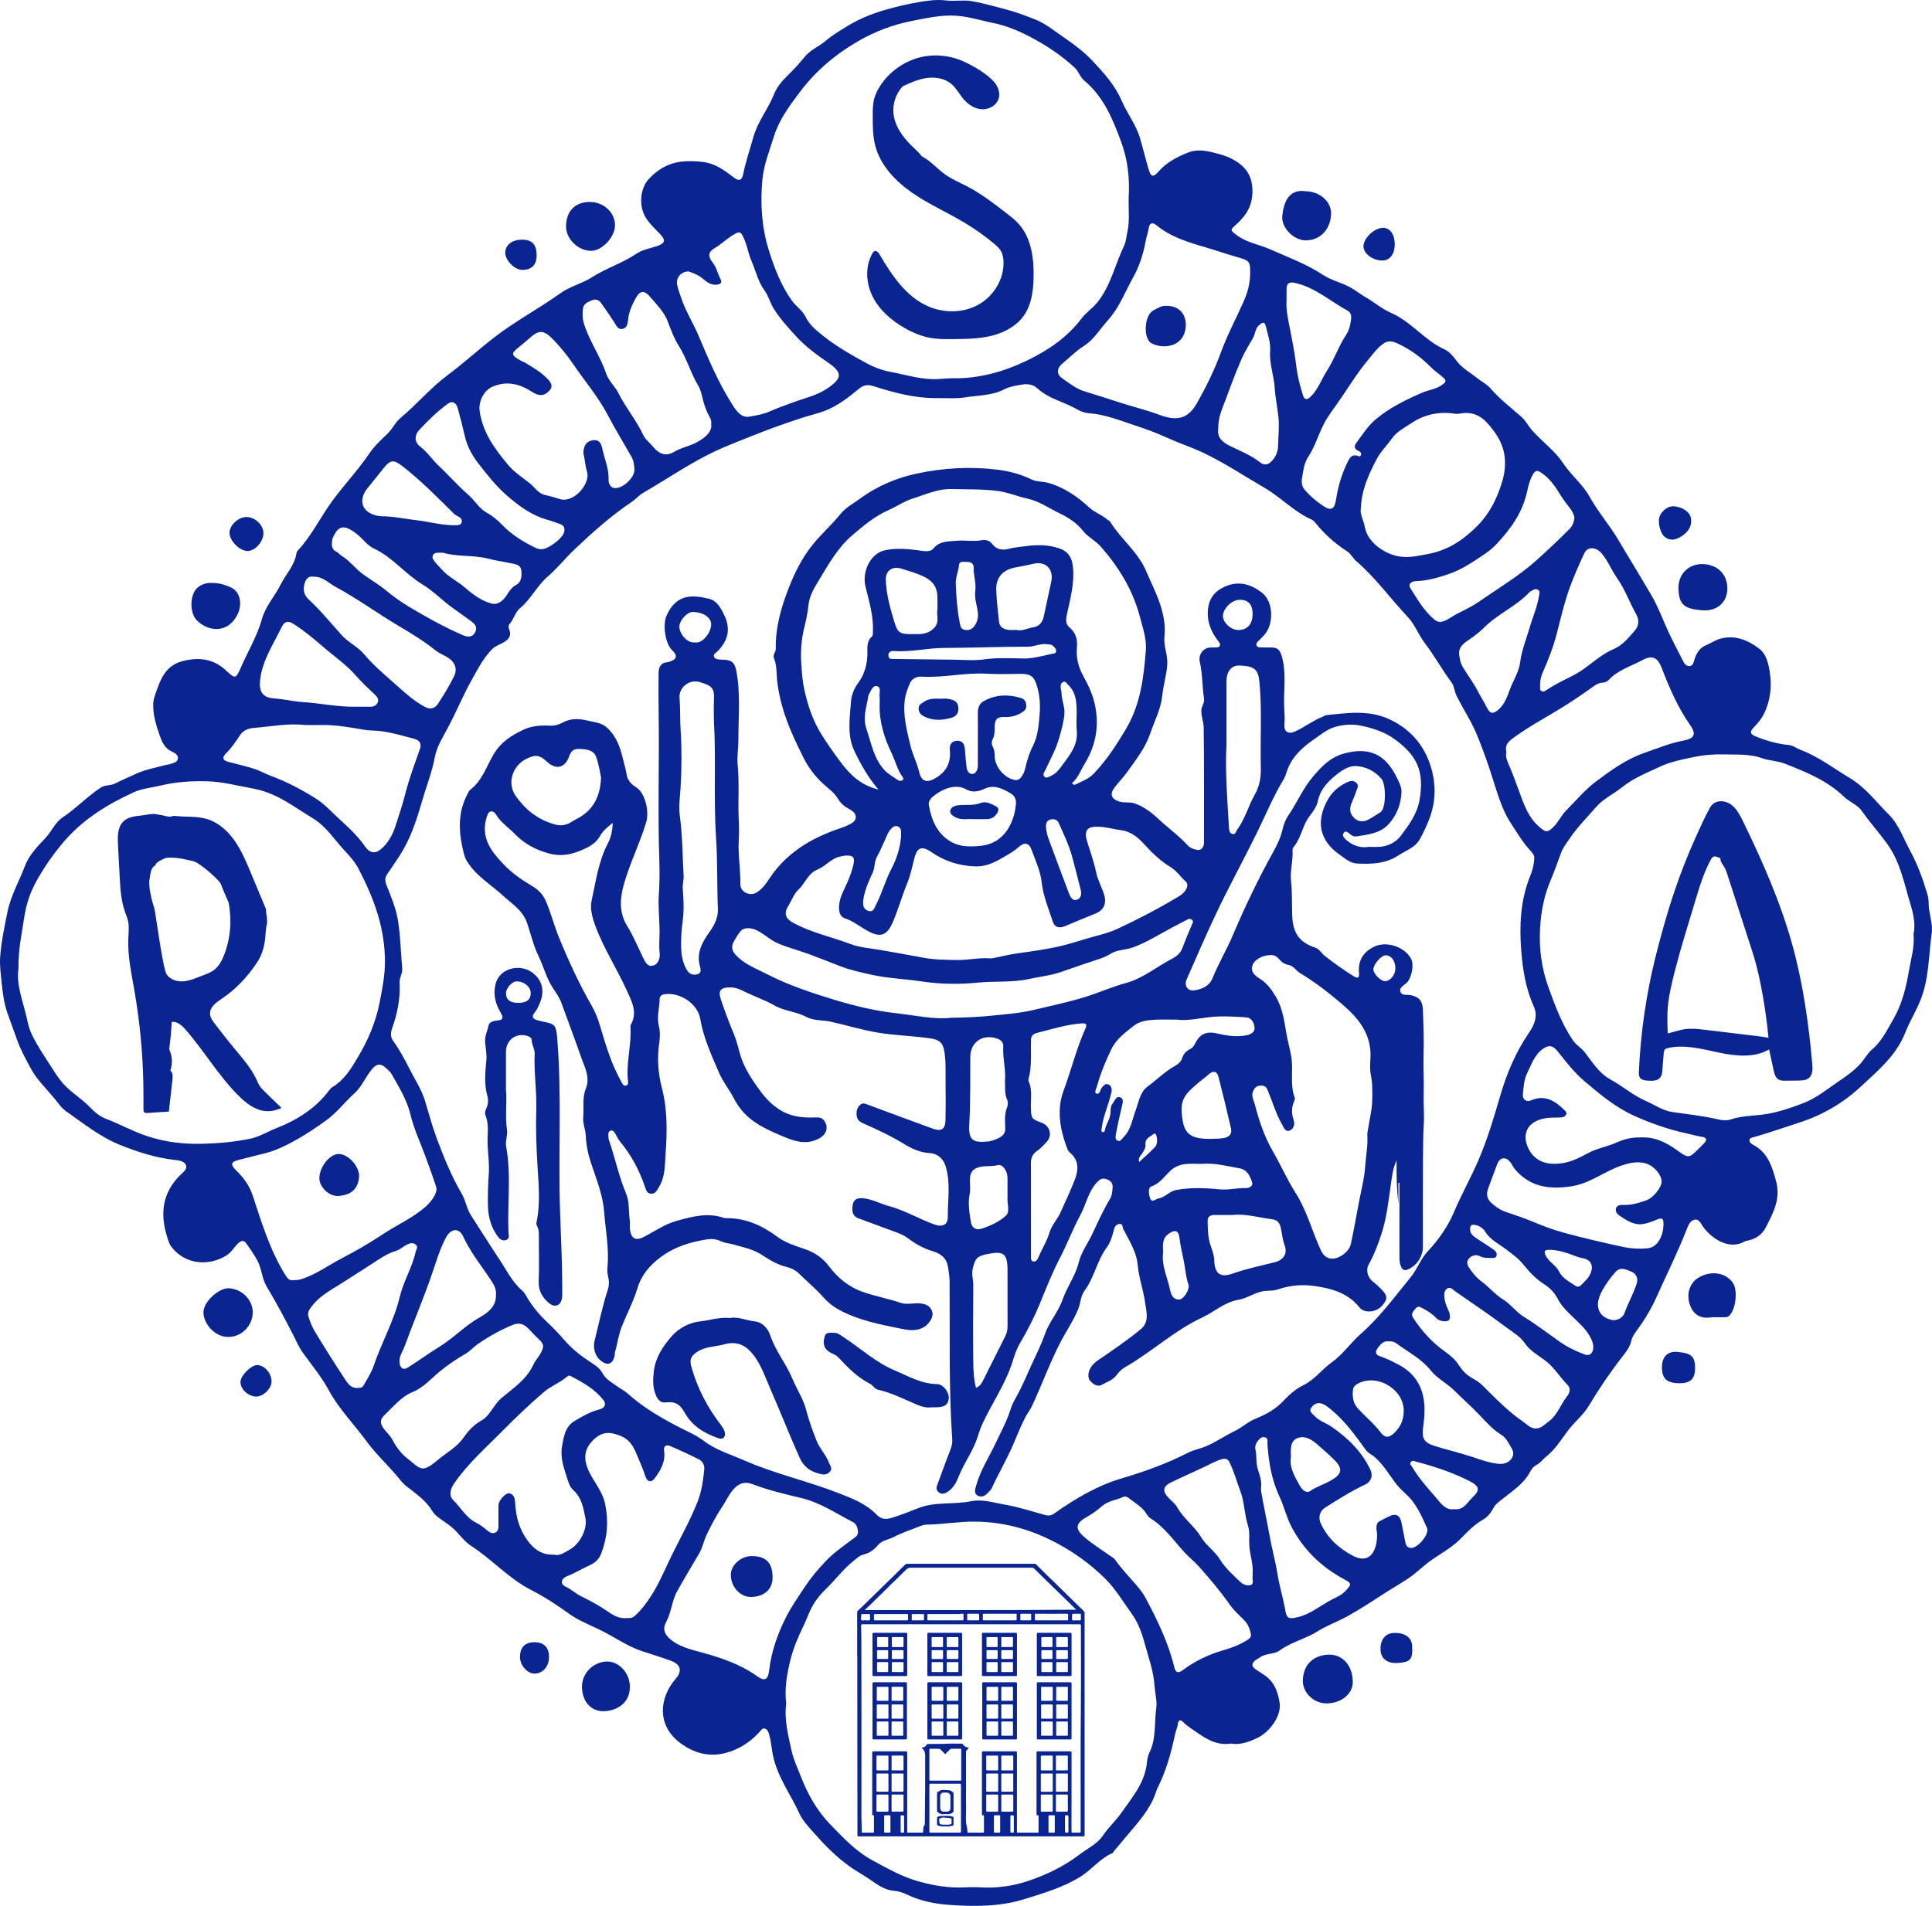<?xml version="1.0" encoding="UTF-8"?>
<svg id="Layer_1" data-name="Layer 1" xmlns="http://www.w3.org/2000/svg" viewBox="0 0 3377.25 3332.5">
  <defs>
    <style>
      .cls-1 {
        fill: #0a2592;
        stroke-width: 0px;
      }
    </style>
  </defs>
  <path class="cls-1" d="M2151.67,3048.69c-25.78,3.95-44.83-9.24-63.89-22.51-7.06-4.91-14.3-9.48-20.32-15.82-3.72-3.92-7.56-2.89-8.18,2.62-.79,7.04-3.94,13.32-5.39,20.2-6.77,31.95-15.47,63.43-30.31,92.82-1.74,3.44-2.8,7.23-4.1,10.89-9.96,27.93-29.86,49.15-48.27,71.36-7.98,9.62-16.11,19.12-24.14,28.7-.74.89-.97,2.58-1.84,2.94-22.43,9.5-37.12,29.63-57.24,41.98-30.04,18.43-63.74,28.37-97.24,38.78-43.46,13.5-88.13,13.21-132.28,10-24.54-1.78-50.01-6.8-73.17-18.07-6.85-3.33-14.64-5.76-22.18-6.4-15.67-1.34-27.65-9.4-39.85-18.08-11.76-8.37-24.61-15.2-36.45-23.46-24.22-16.89-44.72-37.9-64.2-59.9-9.53-10.77-19.58-21.26-25.69-34.6-15.62-34.12-38.91-64.62-46.14-102.81-2.16-11.39-3.05-23.1-6.21-34.37-1.25-4.46-2.72-8.41-6.88-10.25-4.78-2.11-7.08,2.45-9.51,5.12-13.3,14.67-28.7,25.92-47.37,33.22-33.29,13.02-63.56,7.52-91.58-13.29-42.54-31.58-35.95-80.19-8.65-111.62,12.23-14.08,10.12-25.66-8.25-32.4-16.41-6.02-33.17-11.07-49.78-16.56-26.58-8.78-49.19-25.44-74.14-37.51-18.54-8.97-37.9-16.55-54.81-28.78-20.82-15.06-42.39-29.16-65.23-40.81-39.11-19.94-68.08-53.32-104.46-76.83-9.66-6.25-17.48-15.66-25.3-24.38-9.02-10.05-20.46-16.84-31.08-24.69-4.83-3.57-8.84-7.05-12.01-12.3-8.99-14.88-22.5-25.8-35.95-36.14-6.54-5.03-13.44-9.72-18.39-16.07-18.92-24.25-42.42-44.81-60.36-69.38-21.79-29.83-48.08-56.22-66-89.24-12.75-23.49-30.11-44.5-45.83-66.33-6.48-9-10.69-19.09-15.64-28.82-14.82-29.11-30.16-57.96-47-85.94-8.67-14.41-8.74-31.59-16.51-45.99-5.67-10.52-12.65-20.38-19.55-30.17-4.07-5.77-8.66-4.81-13.75-.09-7.09,6.59-11.34,15.33-20.05,20.98-29.95,19.43-72.26,17.45-96.72-14.44-4.68-6.11-6.43-13.56-8.48-20.47-11.71-39.47-6.71-75.48,24.12-105.46,4.97-4.84,12.54-10.3,9.52-17.39-2.88-6.77-12.22-7.94-19.34-8.75-33.48-3.8-64.59-13.71-96.09-26.43-35.31-14.26-63.46-37.47-93.66-58.41-8.37-5.8-14.46-15.07-21.12-23.14-14.01-17-30.29-32.33-40.85-51.9-8.88-16.45-18.02-33.04-24.19-50.58-5.43-15.41-11.22-30.73-16.65-46.15-6.13-17.4-8.35-35.41-10.16-53.53-1.48-14.77-3.65-29.52-2.61-44.45,1.87-26.73,7.48-52.73,12.76-78.98,5.74-28.57,20.24-53.06,30.15-79.59,7.33-19.62,22.27-35.07,36.27-49.83,10.98-11.57,16.73-27.14,30.5-36.3,23.37-15.54,42.63-36.38,66.24-51.77,7.87-5.13,16.78-3.07,24.56-6.99,11.85-5.97,24.1-11.2,36.14-16.75,17.63-8.12,36.37-11.37,54.74-16.35,1.11-.3,2.44.07,3.5-.33,6.05-2.28,14.64-2.91,15.84-9.99,1.12-6.62-5.82-10.46-11.56-13.18-11.81-5.59-16.52-16.73-20.31-27.68-6.22-17.98-12.02-36.17-11.25-55.8.23-5.73,1.84-10.95,3.53-15.84,8.7-25.17,17.15-50.4,47.89-58.27,28-7.17,53.38-4.29,75.02,15.66,16.66,15.36,17.63,16.45,26.51-3.98,12.38-28.49,28.72-55.11,37.17-85.6,6.13-22.09,22.62-39.85,32.86-60.31,9.1-18.18,24.34-33.34,27.41-54.57.3-2.11,2.08-4.2,3.62-5.9,19.73-21.67,33.74-47.71,49.57-71.8,22.44-34.15,51.36-62.72,74.04-96.35,8.62-12.78,20.26-23.75,31.58-34.43,8.96-8.45,13.7-20.05,23.16-27.94,28.34-23.62,52.08-52.31,81.79-74.44,28.12-20.95,53.99-44.68,81.76-66.18,36.97-28.63,78-50.28,115.62-77.24,17.3-12.4,37.85-16.87,54.84-27.78,25.09-16.12,53.73-24.86,78.43-41.59,9.99-6.77,23.12-9.04,34.96-12.93,15.33-5.04,16.83-10.4,5.79-21.81-8.67-8.97-17.79-17.34-24.57-28.25-12.36-19.9-10.31-51.09,5.58-67.89,18.24-19.29,39.44-30.21,66.99-30.74,17.96-.34,35.09.57,51.02,8.35,10.36,5.06,19.9,12.09,29.07,19.2,10.44,8.11,15.31,6.87,17.95-6.31,4.3-21.43,11.54-42.02,17.35-63,7.57-27.35,25.7-49.09,35.99-74.82,5.19-12.99,13.86-23.36,23.82-33.09,10.55-10.29,20.62-21.19,29.88-32.65,10.17-12.58,25.24-18.25,37.12-28.37,10.96-9.34,23.49-16.86,35.62-24.4,20.18-12.54,42.36-21.86,65.19-28.64,20.05-5.95,40.54-10.84,61.15-14.39,15.7-2.7,32.2-5,47.77-3,15.22,1.95,30.08-1.34,45.26,1.22,19.26,3.26,37.79,8.77,56.59,13.57,18.18,4.64,35.67,11.07,53.04,17.88,20.19,7.92,36.76,21.97,54.41,34.05,16.99,11.64,33.33,24.21,47.53,39.35,19.8,21.12,39.03,42.28,50.74,69.62,9.49,22.15,25.04,41.52,31.9,65.03,5.21,17.85,9.61,35.94,14.84,53.79,4.27,14.57,7.92,15.66,18.04,4.16,13.94-15.86,31.97-25,50.81-32.61,13.68-5.53,28.08-4.2,42.47-.61,12.11,3.02,24.04,5.93,35.17,11.88,21.86,11.69,34.6,27.19,35.21,54.37.58,26.22-10.26,43.81-28.29,59.92-11.33,10.12-10.53,10.19,1.05,18.9,17.32,13.05,38.64,16.06,57.71,24.47,31.58,13.92,64.07,25.89,93.37,45.2,13.25,8.73,30.04,12.69,44.67,20.2,10.5,5.4,19.57,12.98,29.58,18.69,15.07,8.59,27.96,20.23,44.36,27.3,16.15,6.96,30.75,18.46,44.49,29.83,15.37,12.71,30.28,25.48,48.71,33.89,8.89,4.06,15.41,12.32,21.2,20.07,9.59,12.84,23.59,20.18,35.56,29.86,7.74,6.27,17.29,10.79,23.93,18.52,15.9,18.51,35.27,33.18,53.41,49.18,8.1,7.14,12.63,16.75,19.7,24.65,17.4,19.47,39.31,34.94,53.67,56.8,13.73,20.9,34.13,36.69,45.98,58.14,14.99,27.14,35.43,50.26,51.07,76.86,18.95,32.21,38.65,64.01,57.51,96.31,11.61,19.88,19.37,41.51,28.94,62.31,8.01,17.4,17.07,34.31,25.71,51.43,2.53,5.02,5.59,10.21,12,9.56,6.22-.63,6.74-6.49,8.32-11.4,3.55-11.03,9.03-20.54,20.72-25.22,8.34-3.34,15.98-8.87,24.54-11.19,25.93-7.02,48.85,2.67,68.49,17.91,12.11,9.39,15.77,26.48,17.97,40.96,3.73,24.44,1.29,49.05-9.99,72.14-4.6,9.42-11.08,16.89-18.15,24.27-7.55,7.87-6.1,11.79,4.06,15.86,18.58,7.44,37.46,12.94,57.58,14.76,6.99.63,13.46,5.93,20.38,8.53,31.24,11.74,57.36,32.1,85.61,49,28.16,16.85,46.69,42.33,68.82,64.4,17.27,17.22,25.43,41.65,37.12,63.18,12.9,23.77,22.08,48.99,29.74,74.81,1.54,5.19,2.6,10.77,2.52,16.15-.26,18.01,7.85,35.63,5.37,53.14-5.49,38.65-4.49,78.22-19.21,115.73-7.87,20.05-19.28,38.2-27.01,57.9-15.74,40.1-47.69,66.49-77.39,94.16-30.26,28.19-65.51,49.23-105.77,62.5-26.86,8.85-53.62,18-80.78,25.94-3.18.93-7.94,1.13-8.39,5.23-.48,4.31,3.53,6.92,6.91,8.73,25.51,13.62,32.73,38.06,39.63,63.59,8.34,30.86-5.37,55.96-18.5,81.3-6.35,12.25-17.58,19.45-31.28,22.29-1.52.32-3.23.38-4.51,1.14-27.9,16.52-58.54-5.09-73.03-24.79-4.11-5.59-7.08-14.41-14.87-13-7.86,1.42-11.25,9.59-14.23,17.24-15.6,40.09-34.97,78.53-52.48,117.79-9.58,21.48-21.63,41.27-35.61,60.09-3.87,5.21-7.45,10.88-8.94,17.68-2.32,10.54-9.2,18.83-15.61,27.09-21.3,27.45-40.76,56.11-58.57,85.95-9.87,16.54-25.53,28.34-36.95,43.86-11.67,15.86-22.2,32.9-38.26,45.41-5.39,4.2-9.25,10.45-15.81,13.63-8.78,4.25-11.49,13.66-16.65,20.82-11.45,15.87-27.57,26.34-42.33,38.3-6.14,4.97-12.98,9.42-16.5,16.3-4.49,8.77-10.96,16.3-18.66,20.66-15.13,8.57-26.77,20.9-38.42,32.83-17.26,17.68-39.32,28.12-58.42,42.89-11.66,9.01-21.92,19.44-34.61,27.66-15.67,10.15-31.89,19.49-47.5,29.75-18.51,12.16-37.24,24.09-56.55,34.92-17.27,9.68-36.36,16.32-53.03,26.86-21.18,13.39-46.16,18.68-66.48,33.53-9.93,7.26-23.68,4.52-33.99,11.82-3.1,2.2-6.79,3.63-9.7,6.36-5.69,5.32-5.26,9.65,1.01,14.31,7.5,5.58,15.91,9.67,22.94,16.15,12.69,11.68,17.1,27.41,19.61,42.78,3.73,22.86-17.6,51.78-39.59,61.92-15.02,6.93-29.58,12.26-45.57,9.52ZM2681.92,1500.57c.95-3.8-2.48-8.59-7.01-13.52-13.46-14.64-23.52-31.81-34.32-48.37-11.29-17.32-18.06-36.41-24.6-56.25-6.26-18.98-11.9-38.46-18.86-57.37-8.05-21.88-15.7-43.8-26.9-64.3-8.06-14.75-16.61-29.26-24.16-44.26-3.64-7.23-3.79-16.62-8.44-22.86-16.79-22.52-30.26-47.22-47.3-69.61-10.77-14.15-16.92-31.84-29.21-44.91-30.39-32.32-56.43-68.63-90.17-97.88-5.83-5.06-9.53-12.97-15.84-17.01-20.93-13.41-39.1-29.61-54.71-48.85-2.19-2.7-4.78-5.65-7.84-7-30.71-13.6-53.47-38.83-82.24-55.52-35.75-20.74-70.26-43.87-107.63-61.5-19.93-9.4-41.2-16.27-61.4-25.51-18.42-8.43-37.64-15.58-56.67-21.8-26.41-8.63-52.59-19.53-81.04-21.49-7.16-.49-14.74-3.27-20.99-6.93-22.54-13.18-49.45-18.2-69.14-36.5-8.54-7.94-18.55-8.08-28.56-6.46-9.96,1.61-20.46,3.47-29.26,8.04-21.21,11.02-44.73,10.33-67.1,13.91-16.84,2.69-34.86,1.32-52.33,1.42-38.17.23-74.01-9.61-109.6-20.94-10.22-3.25-17.46-1.58-24.79,4.43-18.7,15.34-37.38,30.31-60.58,39.04-13.17,4.96-26.8,7.89-40.05,12.29-26.97,8.95-53.78,18.23-80.17,28.82-24.91,10-50.44,19.43-74.28,30.89-42.29,20.33-81.31,47.4-122.1,70.95-7.69,4.44-12.99,11.11-20.16,15.93-36.25,24.36-68.76,53.38-100.3,83.37-16.08,15.3-30.36,33.25-46.78,47.41-19.1,16.47-29.23,39.43-48.42,55.19-8.53,7.01-10.74,19.78-18.67,28.2-1.43,1.52-1.52,5.63-.58,7.85,5.44,12.94-1.38,19.67-11.74,25.09-5.86,3.07-12.33,5.11-17.2,9.97-15.33,15.29-25.1,34.52-35.48,52.95-15.88,28.21-28.04,58.38-43.47,86.98-8.34,15.46-18.32,31.57-21.56,48.78-5.08,26.99-15.18,52.27-22.71,78.35-9.71,33.61-20.66,67.18-40.47,96.78-6.72,10.03-13.32,20.15-20.21,30.06-4.46,6.43-4.13,11.98-1.14,19.54,7.69,19.46,16.13,39.2,19.61,59.63,4.79,28.14,5.09,57.03,7.77,85.56.85,9.03-5.17,16.4-4.66,25.2,1.61,27.73-3.94,54.24-13.2,80.26-2.34,6.57-2.91,14.52,1.42,20.52,11.48,15.92,20.78,33.1,29.55,50.49,9.24,18.34,20.82,35.58,26.83,55.52,6.73,22.35,12.75,44.99,20.94,66.81,12.33,32.85,25.62,65.3,43.43,95.84,6.69,11.47,8.4,25.73,15.96,37.35,16.59,25.48,32.54,51.39,49.43,76.67,12.47,18.67,22.26,39.35,39.64,54.49,2.33,2.03,4.5,4.5,5.99,7.19,10.3,18.61,23.63,34.86,39.09,49.28,10.28,9.58,19.96,19.96,29,30.39,13.85,15.96,29.94,28.38,47.31,39.57,7.41,4.78,14.9,10.17,18.79,17.4,6.22,11.56,16.77,17.11,26.48,24.1,5.69,4.09,12.28,7.1,17.42,11.75,27.18,24.64,58.37,42.81,90.81,59.54,14.43,7.44,30.1,14.09,42.61,23.64,21.66,16.52,47.04,23.81,70.91,34.3,53.49,23.5,110.99,36.15,165.38,57.36,23.49,9.16,47.6,18.44,65.71,37.19,8.35,8.64,16.45,9.17,27.35,5.78,15.64-4.87,30.74-10.8,45.94-16.84,29.47-11.71,61.72-5.78,92.3-12.11,19.78-4.09,39.56,2.71,58.95,5.99,23.67,4.01,46.75,11.62,69.99,18.05,6.18,1.71,10.98,1.19,16.42-2.63,36.71-25.82,74.85-48.68,118.52-61.52,39.69-11.67,78.59-25.87,115.54-44.76,9.83-5.03,20.66-6.67,30.78-10.96,17.73-7.53,33.4-18.54,50.56-26.83,12.95-6.25,23.29-16.4,37-21.85,18.1-7.2,35.45-16.99,48.88-31.59,9.93-10.8,21.72-20.69,33.8-26.54,20.27-9.82,32.6-27.82,50.12-40.22,19.26-13.64,33.15-34.43,50.78-49.9,33.57-29.47,59.34-64.98,87.18-99.05,11.44-14.01,17.12-31.65,29.54-44.91,18.8-20.07,35.18-43.21,45.44-67.5,13.05-30.89,29.43-60.08,42.8-90.76,16.29-37.39,27.61-76.16,38.93-114.81,11.34-38.73,26.72-74.96,49.17-108.04,10.34-15.25,17.01-30.09,9.08-47.62-14.03-31.01-19.22-64.24-21.82-97.34-3.45-43.97-1.41-88.01,15.52-130.02,3.59-8.9,6.63-18.35,7.24-31.45ZM1973.05,345.18c1.8-33.11-1.43-65.06-13.08-96.78-14.8-40.3-30.69-79.11-64.7-107.57-7.29-6.1-9.81-16.24-16.6-22.5-23.92-22.05-50.89-39.92-79.77-54.85-19.45-10.06-39.69-18.5-61.16-22.91-26.2-5.38-51.8-14.16-79.15-13.4-21.08.59-41.47,4.97-62,8.9-34.67,6.64-67.16,18.84-97.68,36.61-39.23,22.84-73.04,51.53-100.52,87.97-18.35,24.32-36.25,48.28-45.58,78.1-7.79,24.9-17.76,49.81-20.1,75.31-3.79,41.41-1.44,83.02,11.3,123.7,9.76,31.2,21.22,61.04,40.25,87.89,7.29,10.29,18.54,16.94,24.14,28.62,6.81,14.19,18.91,23.71,30.86,33.24,23.25,18.55,49.04,33.03,75.01,47.32,13.49,7.43,27.86,12.74,42.52,15.44,26.96,4.98,53.24,13.8,81.56,12.61,8.99-.38,18.23-1.59,27.43-1.45,45.7.68,88.75-11.43,129.46-31.02,36.66-17.63,70.2-40.34,95.15-73.28,8.56-11.3,20.46-18.71,29.13-29.98,22.5-29.24,29.91-65.16,45.45-97.43,3.44-7.15,3.87-15.75,5.66-23.68,4.54-20.14,1.73-40.6,2.42-60.87ZM3344.96,1632.86c3.87-16.79-.35-35.4-5.51-52.36-11.09-36.44-17.78-74.31-41.79-106.79-13.84-18.72-29.35-36.16-42.7-55.25-7.95-11.36-22.09-16.27-31.75-25.55-29.51-28.36-66.03-42.95-103.03-57.56-13.36-5.27-27.5-5.04-40.7-9.8-20.92-7.55-43.53-5.8-64.73-6.46-17.29-.54-36.36.86-54.45,4.68-19.86,4.2-40.21,8.12-58.17,16.6-22.68,10.71-46.5,19.86-66.57,36.07-14.82,11.97-32.85,20.05-45.5,34.69-15.52,17.96-32.48,34.68-45.87,54.54-5.43,8.06-11.53,15.57-15.02,24.75-6.31,16.62-12.07,33.47-18.99,49.83-11.38,26.89-16.58,54.92-18.1,83.9-1.81,34.7,2.64,68.5,14.35,101.19,11.56,32.26,23.33,64.27,42.79,93.22,6.14,9.14,15.26,13.6,21.63,22.07,12.81,17.05,24.99,36.29,43.96,46.6,21.36,11.61,39.72,28.04,61.91,37.66,15.58,6.75,29.57,17.08,47.21,19.6,26.92,3.85,54,6.76,80.58,13.02,6.67,1.57,14.64,2.04,20.94-.12,20.92-7.14,43-6,64.37-9.81,22.54-4.02,43.64-11.35,64.4-19.52,21.38-8.42,39.35-23.39,58.43-36.27,14.39-9.72,28.24-19.44,39.8-32.24,7.02-7.77,11.64-17.46,19.89-24.4,17.15-14.42,26.59-34.57,37.47-53.36,15.18-26.2,22.19-55.26,27.28-85.07,3.52-20.62,10.04-40.72,7.86-63.87ZM32.31,1693.39c-4.43,29.49,8.79,59.58,15.41,90.64,1.81,8.47,4.24,17.23,8.23,25.51,9.22,19.14,21.3,36.45,32.58,54.27,6.84,10.8,13.78,21.75,22.22,31.26,13.49,15.21,31.57,25.42,45.72,40.23,7.95,8.32,17.55,16.67,28.06,20.64,24.41,9.22,47.07,22.07,72.12,30.43,32.4,10.8,64.49,14.41,97.91,13.52,27.64-.74,54.95-3.13,82.17-8.69,16.94-3.46,30.99-12.53,46.5-18.64,36.44-14.37,68.79-34.64,92.59-66.69,1.38-1.86,3.06-3.72,5.02-4.88,21.41-12.66,33.71-33.71,45.6-53.82,17.01-28.78,30.15-59.43,36.93-93.01,4.87-24.13,9.51-48.39,9.55-72.58.04-28.18-4.52-56.53-12.86-83.78-8.33-27.2-19.98-53.06-33.08-78.34-6.91-13.33-16.85-23.71-26.86-34.64-16.3-17.79-29.56-38.82-50.13-51.95-12.05-7.69-24.25-15.2-36.31-22.99-21.95-14.17-44.62-26.27-71.32-31.07-27.13-4.87-53.81-12.18-81.59-12.75-26.98-.56-53.78,1.08-80.13,7.5-15.5,3.78-32.11,5.05-46.35,11.54-45.6,20.81-88.21,46.76-121.45,85.2-18.56,21.46-34.91,44.85-48.76,69.62-11.18,19.99-18.27,41.07-21.81,64.64-4.28,28.44-10.62,56.45-9.97,88.81ZM1374.34,2978.71c-3.75,27.98,3.45,55,9.25,81.91,3.41,15.83,10.65,30.86,16.55,46.11,12.21,31.54,28.83,60.57,52.63,84.78,21.98,22.36,42.94,45.3,71.6,60.91,27.08,14.75,53.29,29.7,83.45,37.84,25.11,6.78,49.92,10.98,75.95,9.95,9.62-.38,19.44-.76,29.13-.16,28.75,1.78,56.95-2.02,84.03-11.1,32.13-10.77,62.68-25.42,89.79-46.09,14.13-10.77,31.27-18.48,41.39-33.52,9.63-14.31,22.44-25.8,32.21-39.8,18.61-26.7,40.51-51.59,44.39-86.2.68-6.07,1.53-12.9,4.61-19.09,12.22-24.53,8.13-52,11.9-77.98,1.69-11.67-2.18-25.74-3.09-38.83-1.18-16.97-5.2-33.34-10.29-49.92-7.97-25.96-12.49-52.33-29.21-75.41-15.07-20.8-28.17-43.43-46.33-61.44-20.95-20.78-44.3-38.81-70.23-54.15-49.16-29.08-100.74-45.53-158.13-45.98-28.28-.22-55.95,4.89-84.05,5.24-4.54.06-9.22,1.82-13.55,3.51-14.85,5.8-30.08,10.95-44.17,18.26-9.23,4.79-20.65,5.56-27.76,14.39-6.85,8.52-15.53,13.94-26.23,16.6-5.74,1.43-9.98,5.81-14.65,9.46-19.23,15.03-33.55,34.85-50.98,51.64-10.58,10.19-19.6,22.23-25.99,35.76-4.31,9.15-7.78,18.7-12.19,27.8-9.05,18.68-17.3,37.98-22.33,57.82-6.38,25.16-10.96,51.14-7.73,77.68ZM513.55,2238.27c5.93.18,10.73-.73,15.7-2.42,24.27-8.29,44.86-23.42,67.25-35.17,24.42-12.82,48.62-26.49,71.25-41.64,25.15-16.84,53.32-28.95,76.34-49.25,10.5-9.25,21.47-24.68,18.39-34.34-5.57-17.42-11.95-34.58-18.19-51.78-9.01-24.84-20.49-48.72-26.71-74.63-6.13-25.56-19.93-47.87-32.72-70.46-2.62-4.62-7.05-8.37-11.13-11.97-7.58-6.69-14.41-7.17-22.05,1.26-12.34,13.6-18.37,31.5-32.36,44.07-16.58,14.9-30.33,33.36-48.18,46.34-16.2,11.78-33.12,23.25-50.63,33.23-18.14,10.34-36.8,19.84-57.5,25.1-15.41,3.92-30.89,7.55-46.26,11.61-13.31,3.51-14.25,8.17-4.29,17.87,12.8,12.47,23.41,26.57,29.01,43.51,15.76,47.63,30.14,95.71,56.81,138.95,4.26,6.9,7.72,11.39,15.28,9.75ZM2185.31,476.6c.38-19.82-1.53-21.13-23.99-27.48-17.88-5.06-35.54-11.26-53.3-16.47-30.25-8.88-61.46-18.02-86.67-38.97-7.69-6.39-12.21-2.57-13.26,4.65-1.19,8.17-4.04,15.8-5.51,23.81-4.01,21.98-11.19,43.99-21.59,62.55-14.17,25.27-24.5,53.38-44.27,75.21-13.78,15.22-24.43,33.89-41.98,44.97-14.14,8.93-25.4,20.77-38.04,31.17-9.51,7.83-9.88,18.32-.42,25.02,12.36,8.76,25,18.75,39.1,23.04,21.62,6.58,43.09,13.66,64.61,20.52,22.23,7.09,45.05,12.63,66.79,20.74,31.28,11.67,50.06,7.01,65.97-21.15,15.86-28.07,29.97-56.8,41.14-87.28,11.11-30.31,26.36-59.1,39.55-88.66,6.88-15.4,12-31.33,11.87-51.67ZM1499.87,2677.24c-1.09-5.41-1.95-12.26-8.77-15.77-29.67-15.24-57.18-34.25-90.75-42.25-28.24-6.73-56.78-13.4-84.09-23.85-13.6-5.21-23.98-2.92-34.37,9-8.19,9.39-12.74,20.23-19.36,30.09-10.25,15.24-18.64,31.36-26.67,47.74-5.5,11.21-7.62,23.8-14.05,34.7-12.82,21.72-25.76,43.38-38.1,65.38-9.39,16.75-9.91,36.8-19.23,53.75-6.03,10.96-3.81,20.19,5.6,28.7,15.97,14.44,36.56,19.13,56.19,24.49,34.52,9.43,67.88,20.64,97.31,41.71,13.12,9.39,19.04,6.11,20.92-10.01,3.84-32.87,14.54-63.53,29.41-93.05,9.15-18.16,20.69-34.54,31.78-51.42,11.08-16.86,23.68-32.01,37.34-46.4,15.34-16.18,33.97-28.63,51.71-41.99,3.63-2.73,5.32-5.41,5.13-10.81ZM2378.71,890.46c-1.63,8.63,5.1,19.53,7.19,31.3,4.63,26.09,32.74,45.2,55.69,50.37,18.84,4.25,36.62-.02,55.28-3.56,35.29-6.7,62.49-25.48,86.46-49.95,21.03-21.47,34.03-47.75,42.61-76.76,9.25-31.29,5.88-60.14-13.18-86.13-12.5-17.05-25.88-34.14-51.08-33.68-6.26.12-12.27,2.3-18.47,1.35-27.21-4.16-52.57.95-75.48,16.13-12,7.95-26.03,15.15-33.93,26.36-8.8,12.49-20.03,23.08-27.31,37-13.87,26.49-26.49,53.01-27.78,87.57ZM2633.23,1315.08c-2.03,7.68,1,14.28,3.99,21.27,6.42,15.02,12.16,30.35,17.72,45.71,8.64,23.89,16.62,47.91,37.29,65.08,9.78,8.13,12.95,8.75,22.55-.49,9.2-8.85,14.19-20.76,23.4-29.98,17.02-17.02,32.59-35.94,51.74-50.28,26.43-19.79,53.4-39.27,85.4-50.29,22.11-7.61,43.82-16.75,66.81-21.02,19.37-3.59,23.86-10.8,12.44-27.11-21.63-30.87-36.36-65.07-49.77-99.95-6.94-18.05-16.17-23.25-33.41-13.98-20.13,10.83-42.94,17.33-59.29,34.83-2.47,2.64-6.92,4.72-10.49,4.79-8.23.16-13.87,4.93-19.83,9.19-20.3,14.51-41.25,28.39-62.47,41.09-23.75,14.21-47.96,27.61-70.47,43.81-9.25,6.66-19.36,13.05-15.58,27.32ZM1203.46,474.57c-13.6.23-22.47,11.83-19.65,24.06,1.91,8.33,4.9,16.44,7.72,24.54,7.72,22.17,20.4,42.08,29.49,63.56,17.33,40.95,34.48,81.87,58.42,119.6,7.38,11.63,15.86,24.4,29.89,22.19,12.17-1.92,25.18-4.2,37-9.47,12.84-5.73,26.12-10.35,39.31-15.23,20.75-7.68,42.62-12.19,61.49-25.23,25.2-17.42,25.77-27.23.4-44.57-19.91-13.61-39.23-27.86-55.72-45.8-14.03-15.25-27.99-30.55-39.02-48.07-6.39-10.15-9.38-22.59-16.36-32.2-11.59-15.96-15.47-34.77-23.01-52.2-6.23-14.39-7.88-30.23-15.54-44.08-3-5.43-5.16-6.85-11.43-3.64-14.01,7.17-24.79,18.68-38.32,26.6-10.24,6-10.56,14.07-2.76,23.86,7.09,8.9,9.14,19.79,14.08,29.48,3.25,6.38-.18,9.21-6.79,9.83-10.07.94-17.12-4.7-24.02-10.5-7.99-6.72-17.36-10.16-25.17-12.74ZM1093.37,2829.31c5.37-.33,10.88.78,15.63-3.35,11.63-10.12,20.85-22.69,28.95-35.18,12.39-19.11,21.69-40.31,31.41-61.04,16.25-34.64,35.74-67.72,49.81-103.4,7.2-18.27,10.02-37.5,11.92-56.83.72-7.31-2.67-14.44-9.39-17.81-16.68-8.36-33.64-16.21-50.8-23.52-6.42-2.73-11.27.76-10.11,8.01,3.07,19.26-5.92,34.48-16.38,48.78-5.66,7.73-12.94,6.12-15.85-2.62-5.04-15.13-11.3-29.63-17.7-44.23-6.14-14.01-14.01-22.89-27.39-27.97-16.22-6.16-31.84-9.36-50.2,11.81-11.61,13.38-13.02,28.9-5.55,46.83,8.79,21.08,25.4,37.54,30.2,61.46,6.05,30.21,3.86,58.31-7.08,86.42-3.6,9.24-10.07,15.7-19.06,19.73-13.55,6.07-26.19,13.96-40.1,19.41-11.14,4.36-12.81,14.05-2.89,18.52,9.77,4.4,17.18,11.79,26.58,16.48,14.99,7.47,29.8,15.23,43.81,24.71,10.04,6.8,20.63,14.64,34.19,13.8ZM1019.79,793.07c-.04-14.59,6.1-21.83,16.35-23.22,12.74-1.72,15.1,7.13,17.08,16.13,3.82,17.43,11.37,34.03,10.61,52.55-.22,5.44,2.43,12.69,8.2,14.41,13.74,4.11,37.67-16.83,36.94-32.02-.37-7.69-1.35-15.61-5.31-22.58-13.85-24.36-28.47-48.3-41.5-73.08-16.58-31.53-39.67-58.49-59.57-87.68-11.41-16.73-24.07-32.47-38.61-46.88-11.87-11.78-20.8-13.92-33.79-3.25-7.24,5.95-14.1,12.4-21.47,18.18-16.26,12.76-16.1,15.19,2.62,25.43,2.05,1.12,4.37,1.77,6.35,2.98,14.64,9.01,29.78,17.32,41.35,30.53,4.92,5.61,7.4,11.47,1.96,17.75-8.85,10.23-18.52,10.91-30.06,3.41-21.56-14.01-43.64-20.54-69.48-9.81-16.62,6.9-24.99,27.13-23.08,41.91,4.83,37.52,26.09,66.66,49.45,94.59,10.89,13.02,25.05,22.23,38.23,32.6,8.72,6.86,14.32,17.61,26.38,20.35,8.71,1.98,17.38,4.31,25.85,7.14,24.13,8.05,54.53-26.44,47.79-47.89-3.4-10.84-3.68-22.87-6.29-31.56ZM968.86,2718.39c9.14,2.59,17.01-3.45,25.19-7.79,21.9-11.63,32.64-39.11,29.35-55.71-3.48-17.53-6.48-36.22-21.4-49.51-5.87-5.22-8.12-13.05-10.55-20.57-5.89-18.24-12.44-36.51-9-55.96,2.89-16.36,5.4-34.13,21.15-43.7,13.93-8.46,28.29-16.75,44.45-20.85,9.15-2.32,12.33-9.23,6.53-16.57-15.04-18.99-35.73-30.63-56.77-41.63-2.39-1.25-4.64-.84-6.53.84-12.33,10.98-28.55,16.66-40.66,27.13-24.45,21.13-48.16,43.48-70.75,66.44-29.66,30.14-61.95,58.22-86.18,93.58-6.38,9.32-9.44,21.05-1.64,28.63,13.7,13.32,22.68,31.39,41.03,40.16,6.91,3.31,13.06,8.46,19.04,13.4,4.29,3.54,8.43,5.9,13.78,3.36,5.05-2.4,5.42-7.19,5.39-12.07-.05-8.62-.02-17.25.02-25.87.02-3.92-.21-7.88.3-11.74.96-7.27,12.74-20.1,18.52-18.93,9.59,1.94,10.04,10.7,10.5,18.41,1.42,23.76,7.5,45.54,22.2,65.05,11.58,15.37,25.27,24.64,46.04,23.9ZM533.23,1267.68c-29.81-3.36-59.14,2.65-88.63,4.99-9.5.76-18.97,3.63-25.11,12.92-7.3,11.03-14.68,22.04-24.21,31.49-7.8,7.73-6.07,12.52,4.47,15.23,15.05,3.87,30.2,7.42,45,12.09,9.26,2.92,17.77,8.13,26.92,11.49,28.4,10.42,54.92,24.26,80.5,40.45,16.49,10.43,28.99,25.06,43.14,37.75,15.75,14.12,31.31,29.22,43.52,46.91,6.76,9.79,16.5,12.25,25.71,4.9,13.61-10.87,21.93-26.36,26.88-41.88,5.99-18.76,12.41-37.53,17.28-56.79,6.56-25.97,16.02-51.26,25.05-76.54,3.99-11.18-.7-16.54-10.24-19.06-17.98-4.75-35.81-9.94-54.33-12.84-10.94-1.71-21.89-.94-32.65-2.79-25.65-4.41-51.25-8.99-77.44-8.33-8.62.22-17.25.03-25.87.03ZM2186.83,2858.78c-1.87-10.58-5.18-19.06-12.21-26.08-8.79-8.76-18.14-17.3-25.22-27.36-16.18-22.98-34.2-44.41-52.79-65.37-8.02-9.04-17.7-16.6-25.9-25.49-19.11-20.72-35.13-44.46-59.71-59.77-2.56-1.59-4.81-4.21-6.33-6.86-7.11-12.4-19.46-18.97-30.11-27.39-2.95-2.33-6.95-5.1-10.82-3.23-12.22,5.88-26.44,6.71-37.32,16.24-8.45,7.4-17.8,14.06-27.58,19.57-19.56,11.02-19.83,20.69-2.35,35.45,14.79,12.49,31.44,22.78,47.25,34.05,1.58,1.13,3.56,2,4.62,3.52,11.18,16.03,24.75,30.03,37.49,44.75,6.32,7.3,12.38,15.14,16.9,23.62,20.54,38.56,39.54,77.79,49.98,120.59,2.59,10.59,7.09,10.99,15.45,4.78,21.14-15.7,44.62-26.89,69.98-34.23,14.6-4.23,28.85-9.58,41.8-17.69,3.51-2.2,7.05-5.2,6.86-9.11ZM1243.17,741.26c.86-4.18-.7-8.66-3.02-12.8-5.21-9.29-8.74-19.15-11.36-29.47-2.09-8.25-3.74-17.09-8.01-24.21-13.39-22.34-20.15-47.76-34.16-69.88-8.63-13.62-14.06-29.18-20.02-44.4-6.02-15.39-19-28.35-30.1-41.38-10.7-12.56-18.14-11.13-25.81,3.36-6.24,11.79-11.77,23.71-12.85,37.44-.5,6.27-1.98,13.95-10.11,15.24-7.77,1.23-10.08-5.55-13.51-10.88-7.57-11.78-15.54-23.32-23.72-34.68-3.77-5.23-9.26-7.29-15.6-4.63-6.9,2.9-14.73,5.86-15.75,14.25-1.07,8.8-1.19,17.69,1.62,26.69,9.58,30.68,28.68,57.05,38.88,87.44,4.28,12.75,15.29,21.88,21.08,33.54,12.81,25.79,31.73,47.82,43.81,73.97,3.56,7.7,10.94,12.88,16.28,19.4,12.23,14.9,23.88,18.04,38.17,9.5,10.09-6.03,21.76-8.61,32.45-13.22,15.09-6.52,34.77-19.76,31.72-35.28ZM949.14,2356.28c.99-5.64-1.91-9.25-5.38-12.71-6.11-6.09-12.37-12.05-18.15-18.45-9.77-10.82-17.93-13.37-31.05-7.83-21.11,8.92-40.98,20.07-59.86,33.21-7.41,5.16-13.05,12.15-21.06,16.73-15.19,8.69-29.67,18.59-43.4,29.58-16,12.82-29.11,29.1-49.02,37.26-19.97,8.18-33.47,25.4-48.68,39.84-9.59,9.1-8.38,16.02.32,26.74,4.42,5.45,9.66,10.14,12.99,16.59,6.7,12.96,15.56,24.76,27.02,33.56,21.64,16.6,23.75,26.2,51.33,2.8,15.53-13.19,34.04-22.47,46.26-40.12,8.05-11.63,18.27-22.57,31.11-29.74,5.72-3.19,9.87-7.46,13.7-12.47,7.03-9.19,12.97-19.78,21.65-27.04,20.7-17.32,43.58-32.31,55.38-57.92,4.85-10.54,14.28-18.48,16.82-30.02ZM2534.45,2301.55c.64,6.33-2.62,8.85-9.02,8.75-6.25-.1-11.72-2.15-15.84-6.58-6.54-7.04-14.44-11.79-22.86-16.14-4.44-2.29-7.66-4.77-12.04.27-4.06,4.68-8.67,9.58-4.91,15.48,14.92,23.4,33.36,43.83,56.08,59.87,9.44,6.67,17.98,14.02,24.11,23.55,5.86,9.09,12.75,16.55,22.06,22.04,6.37,3.77,13.13,7.44,18.32,12.56,23.06,22.79,45.47,46.25,72.39,64.72,7.59,5.21,13.84,13.11,24.65,11.4,8.24-1.3,13.5-7.42,19.73-11.96,15.44-11.25,20.93-29.9,32.32-44.24,3.64-4.58,7.24-13.15.92-19.53-13.88-14.02-23.68-31.46-40.18-43.55-12.09-8.86-25.88-16.64-34.6-29.43-8.44-12.38-21.34-19.39-32.63-27.92-28.56-21.57-58.34-41.55-87.8-61.93-4.57-3.16-9.47-9.67-15.31-5.95-6,3.83-5.66,11.74-4.61,18.36.85,5.33,2.57,10.63,4.7,15.6,2,4.67,4.96,8.93,4.53,14.63ZM2865.89,2140.71c-12.82-.39-24.38-7.96-35.6-15.7-3.51-2.43-7.01-7.24-5.45-12.17,1.85-5.86,7.59-6.25,12.8-6,14,.66,27.06-3.51,39.95-7.97,12.62-4.37,27.3-23.01,27-33.18-.37-12.68-15.04-29.04-30.58-32.23-13.18-2.71-25.84-.07-38.93,4.3-30.55,10.18-55.45,31.82-89.3,36.7-39.1,5.63-71.46.54-97.67-30.11-3-3.51-4.77-8.03-7.57-11.74-7.87-10.45-18.43-9.73-23.15,2.52-5.44,14.14-10.74,28.48-15.88,42.69-5.72,15.82,1.75,22.9,11.24,30.35,5.67,4.45,11.97,8.39,19.21,10.82,15.43,5.19,30.9,10.26,46,16.57,18.3,7.66,36.99,14.81,56.11,19.95,34.85,9.37,70,17.74,105.31,25.16,13.15,2.76,27.23,3.16,40.66,1.98,16.27-1.43,27.35-19.53,27.82-41.52.23-10.84-2.33-12.45-12.29-8.38-9.01,3.68-18.01,7.61-29.67,7.99ZM2866.46,1988.85c26.58-1.51,45.34,8.43,64.16,21.68,20.94,14.74,21.06,15.73,39.25-2.46,3.05-3.05,6.16-6.04,9.09-9.2,5.4-5.83,4.41-9.84-3.69-11.05-8.83-1.33-17.38-3.97-26.07-5.83-32.07-6.86-63.12-17.71-92.87-31.16-32.47-14.68-59.89-37.63-86.91-60.59-17.94-15.25-32.23-33.97-46.82-52.29-7.79-9.78-14.91-11.28-25.03-4.34-15.28,10.47-20.58,27.92-28.15,43.16-5.32,10.72-6.15,24.02-7.38,36.32-.94,9.33,6.15,14.46,14.28,10.93,23.66-10.27,41.18.23,57.32,15.99,2.36,2.31,6.08,4.55,4.05,8.81-1.68,3.54-5.38,4.76-8.84,5.02-7.41.57-14.91.04-22.3.78-33.77,3.36-46.85,25.05-36.12,50.54,10.46,24.85,32.12,31.91,56.45,29.28,17.44-1.88,33.23-9.47,48.68-17.98,15.7-8.65,33.93-11.44,50.21-18.71,13.21-5.89,26.4-9.2,40.68-8.91ZM2275.58,838.45c-.54,8.25,1.17,13.04,4.47,17.08,9.24,11.3,20.51,20.6,32.4,28.72,14.38,9.82,20.38,6.48,23.09-11.21,3.62-23.63,10.54-46.18,21.31-67.54,3.06-6.07,7.05-10.47,14.63-8.97,2.79.55,6.22,3.67,7.65-1.26,1.08-3.71-2.09-5.85-4.88-7.1-7.84-3.51-6.84-9.09-2.96-14.29,10.26-13.72,19.48-28.61,32.49-39.75,24.2-20.71,52.55-34.55,81.68-47.27,12.42-5.42,26.61-6.47,37.6-15.54,4.48-3.7,4.98-6.09.83-10.14-6.98-6.83-15.66-12.02-22.22-18.72-16.38-16.72-34.44-30.2-55.47-40.37-10.41-5.04-18.88-8.47-29.77.01-10.7,8.33-18.12,19.02-26.47,29.1-18.65,22.52-33.61,47.67-50.34,71.55-8.95,12.77-18.52,25.03-25.69,39.08-9.58,18.8-15.45,39.39-27.12,57.07-8.63,13.08-8.75,28.02-11.24,39.56ZM2752.15,905.74c-.6-6.15-3.46-11.2-6.98-15.99-5.31-7.23-11.08-14.17-15.79-21.78-9.43-15.24-18.96-30.23-34.09-40.68-6.14-4.24-10.59-6.81-15.74,2.32-5.14,9.11-7.82,19.1-9.79,28.58-7.87,37.88-29.24,67.22-54.97,94.44-7.08,7.49-15.25,13.35-23.63,18.96-18.75,12.56-37.7,25.06-59.25,32.33-18.38,6.21-37.03,11.59-56.8,12.21-6.76.21-14.8,4.13-9.35,12.83,12.2,19.47,23.81,39.56,41.93,54.62,5.21,4.33,10.47,4.62,16.36,2.38,8.67-3.3,16.06-9.28,23.99-13.25,13.21-6.62,26.15-12.86,38.47-21.46,33.67-23.49,69.09-44.28,99.85-72.08,19.59-17.7,38.9-35.63,57.36-54.43,4.69-4.77,7.74-11.75,8.43-19ZM625.25,2426.85c4-.02,7.9-.2,10.21-4.31,6.45-11.48,13.7-22.3,18.04-35.15,13.67-40.47,35.29-77.76,45.31-119.94,6.38-26.86,21.76-51.22,27.78-78.66.96-4.38,5.23-8.37.05-12.58-5.13-4.17-10.32-2.3-15.41.12-6.7,3.18-11.96,8.81-19.32,10.96-15.95,4.65-29.34,14.59-42.94,23.31-18.67,11.97-37.26,24.09-56.07,35.87-16.51,10.34-33.77,19.92-46.19,35.48-4.53,5.67-10.12,12.1-7.6,20.03,2.93,9.23,6.55,18.52,11.56,26.75,17.02,27.97,34.46,55.71,52.49,83.04,4.95,7.51,10.71,16.02,22.1,15.07ZM548.14,1008.4c-10.13-1.87-14.33,5.45-16.41,14.53-2.17,9.44.34,18.22,7.43,24.76,21.05,19.42,39.02,41.66,58.12,62.85,11.66,12.93,28.42,20.44,39.06,33.16,18.03,21.56,39.67,38.97,60.15,57.46,14.19,12.81,29.18,25.8,46.67,35.01,9.3,4.9,17.15,2.11,21.72-4.59,10.53-15.44,20.01-31.72,28.5-48.38,7.03-13.79,1.81-26.35-12.15-34.44-6.71-3.88-14.12-6.87-20.09-11.65-20.14-16.12-42.3-29.68-64.17-42.63-37.52-22.21-72.72-48.08-111.1-68.73-11.8-6.35-21.39-17.73-37.71-17.36ZM2692.09,1197.8c.81,2.91-1.59,7.73,2.11,10.25,4.38,2.98,8.22-1.08,11.65-3.17,4.65-2.84,9.21-5.76,14.01-8.41,16.05-8.86,33.13-15.69,48.22-26.5,17.07-12.22,32.9-26.6,52.43-34.92,16.33-6.95,26.66-20.39,37.6-32.9,6.66-7.62,7.61-18.25,2.29-27.67-11.84-20.95-19.83-43.95-33.74-63.78-9.64-13.74-15.71-29.62-26.57-42.67-10-12.02-24.85-12.99-30.69-.47-9.04,19.38-17.73,39-25.1,59.06-9.77,26.6-15.96,54.3-23.11,81.73-5.97,22.93-14.55,45.26-24.26,67.02-3.03,6.81-4.82,14.04-4.85,22.42ZM866.94,2265.3c1.05-9.75-2.58-17.59-7.75-25.43-16.93-25.69-36.5-49.66-49.56-77.9-6.63-14.35-19.23-14.54-28.22-1.29-1.97,2.9-3.43,6.16-4.97,9.33-8.45,17.49-14.02,35.96-20.24,54.34-14.74,43.53-32.88,85.89-48.69,129.08-3.53,9.64-10.58,18.49-9.02,29.86,1.26,9.23,6.72,12.84,14.47,7.91,18.76-11.93,36.76-25.08,55.68-36.73,24.28-14.95,43.74-36.15,68.83-50.38,13.97-7.93,29.59-18.57,29.48-38.8ZM2406.18,2674.93c-.09-6.81-.25-12.07,5.27-14.97,5.89-3.1,11.78-6.24,17.8-9.08,10.7-5.04,18.05-1.14,20.42,10.67,2.45,12.17,4.84,24.36,7.29,36.53,1.06,5.25,4.12,8.29,9.66,8.49,12,.43,32.67-24.38,27.81-35.11-7.37-16.25-14.44-32.58-25.69-47.21-8.12-10.56-18.92-17.85-27.11-28.27-12.74-16.2-22.75-34.68-38.74-48.42-4.98-4.28-11.2-6.52-15.4-12.33-18.34-25.41-36.62-51-61.24-71.02-3.93-3.2-8-6.45-12.5-8.68-7.93-3.93-15.11-2.47-20.83,4.74-6.04,7.61.75,10.77,4.8,15.32,8.2,9.22,20.21,12.37,30.01,19.15,28.51,19.72,52.31,42.99,67.5,74.4,5.26,10.89,1.85,21.66-8.73,26.59-24.5,11.42-47.19,25.91-69.99,40.24-9.64,6.06-12.6,17.29-7.79,27.73,11.79,25.57,31.4,43.43,55.8,56.4,25.94,13.79,38.45-2.66,41.72-23.71,1.21-7.79,1.47-15.41-.06-21.45ZM622.9,1235.74c7.06,0,14.13-.22,21.17.06,6.68.26,13.16-.62,16.06-7.18,3.08-6.98-2.33-11.73-6.81-15.96-10.47-9.89-21.07-19.61-30.5-30.56-16.95-19.69-38.44-34.25-57.93-51.08-16.25-14.04-32.63-27.78-50.68-39.42-10.62-6.85-16.67-5.85-22.25,5.69-14.28,29.52-33.12,56.99-37.22,91.06-2.42,20.16,3.41,31.37,24.3,32.81,16.77,1.15,33.26,5.31,49.56,6.37,31.52,2.05,62.61,8.89,94.3,8.21ZM946.44,960.3c12.06.11,37.22-19.02,39.78-30.08,1.52-6.53-.27-11.63-7.2-13.96-7.01-2.35-13.91-5.12-21.04-7.06-28.23-7.66-51.06-24.54-72.47-43.27-18.52-16.21-33.71-35.54-48.87-55-11.84-15.2-20.26-31.08-24.43-49.7-3.56-15.89-7.63-31.68-12.02-47.36-2.94-10.5-9.83-13.34-17.16-8.05-18.14,13.1-33.93,28.79-49.29,44.91-9.52,9.99-9.95,22.09,1.2,30.51,12.45,9.41,20.49,22.46,31.63,32.86,17.64,16.46,33.47,34.94,51.68,50.7,11.57,10.01,19.13,24.19,32.59,31.6,10.2,5.61,18.64,12.75,26.55,20.95,16.72,17.34,36.78,29.85,58.31,40.29,3.66,1.77,7.23,2.87,10.74,2.66ZM2189.62,2752.12c1.59-16.54-4.46-32.24-5.68-48.58-.89-12.03,1.29-24.63-2.43-36.08-6.39-19.67-5.9-40.62-13.29-60.19-6.41-16.97-11.14-34.61-19.23-50.96-2.58-5.21-6.87-6.6-12.83-4.99-10.33,2.79-19.38,8.17-28.89,12.68-20.09,9.53-40.51,18.35-60.48,28.11-13.66,6.68-15.01,14.84-5.23,25.71,5.38,5.99,12.46,10.94,16.28,17.75,11.05,19.69,30.05,32.81,41.57,51.92,8.95,14.86,23.92,24.38,33.17,39.3,9.23,14.88,22.53,26.95,35.37,39.04,5.19,4.89,12.19,7.54,18.19,5.69,6.33-1.95,2.59-9.61,3.43-14.73.25-1.53.04-3.13.04-4.7ZM2427.93,2345.47c-9.86-1.62-14.99,5.43-20.18,12.55-4.36,5.99-2.77,10.92,3.59,13.04,11.95,3.99,23.11,9.61,34.12,15.44,16.35,8.66,29.52,21.46,36.9,38.26,9.95,22.66,8.61,47.03,5.34,70.94-2.58,18.94,1.33,26.68,19.77,32.49,21.88,6.89,44.26,11.95,66.07,19.24,15.38,5.14,30.83,10.83,47.32,12.19,16.62,1.37,29.65-12.9,22.24-25.95-5.07-8.93-9.91-19.43-18.84-24.94-15.34-9.46-26.74-22.87-38.9-35.44-14.07-14.54-29.15-28.03-43.51-42.23-12.62-12.48-29.56-20.63-40.82-34.79-16.45-20.69-39.78-32.26-60.32-47.53-3.49-2.6-7.76-3.71-12.8-3.27ZM2129.56,749.96c-2.1,14.2,6.14,22.77,20.78,29.93,17.7,8.65,36.37,15.94,52.12,28.4,6.73,5.32,13.42,5.12,19.89-1.32,7.93-7.89,11.68-17.47,11.88-28.28.29-16.01,2.2-31.84.65-48.1-1.66-17.4-5.49-34.45-6.55-51.91-1.32-21.67-9.65-42.58-8.07-64.57,1.09-15.22-4.08-29.06-7.45-43.38-2.16-9.17-5.97-6.95-11.3-2.67-7.42,5.95-7.02,15.44-11.16,22.83-6.8,12.17-14.51,23.97-20,36.72-9.85,22.85-18.8,46.12-27.24,69.53-5.9,16.36-14.25,32.21-13.53,52.83ZM2204.5,2599.4c0,2.73-.38,5.53.06,8.19,3.99,24.44,9.65,48.59,13.85,72.93,4.16,24.1,10.77,47.62,14.7,71.75,3.23,19.85,9.1,39.19,12.85,59.04,3.06,16.21,2.84,21.55,24.43,15.87,21.96-5.78,39.15-20.94,58.99-30.94,8.14-4.1,16.81-7.9,23.4-15.28,10.1-11.32,10.14-12.37-3.6-19.82-39.44-21.37-70.41-51.12-91.45-91.2-8.96-17.07-13.02-35.89-21.13-53.12-13.66-29.04-18.79-59.86-21.08-91.44-.31-4.33,2.15-10.25-4.12-12.12-6.43-1.91-10.13,3.06-13.47,7.39-2.96,3.84-4.42,9.08-3.45,13.31,2.68,11.77.65,23.8,4.45,35.85,2.88,9.13,6.72,19.2,5.58,29.58ZM2785.23,2353.95c-.2-1.09-.37-3.47-1.06-5.68-5.52-17.84-18.64-30.12-31.53-42.48-11.2-10.73-22.74-21.17-29.9-35.22-5.34-10.49-13.65-18.73-22.94-24.67-14.86-9.52-26.65-22.13-37.3-35.31-8.57-10.6-19.16-18.01-29.46-25.88-12.84-9.81-27.76-16.51-36.9-31.23-4.29-6.91-12.4-11.94-21.63-11.98-2.96-.01-4.35,3.04-4.63,6-1.03,10.65,6.94,14.89,14.12,19.64,8.45,5.6,17.06,10.96,25.37,16.75,3.82,2.66,8.13,5.91,6.72,11.38-1.47,5.71-6.89,4.05-10.91,4.23-6.24.29-12.24-.07-18.23-3.11-7.64-3.87-15.37-.73-20.05,5.2-4.11,5.21-1.52,11.43,2.54,17.14,5.51,7.74,11.34,15.13,18.92,20.7,13.83,10.17,24.72,23.81,39.43,32.91,13.38,8.27,22.38,21.71,35.89,30.01,21.56,13.25,41.64,28.79,62.32,43.33,13.68,9.61,28.01,16.58,43.17,22.28,10.16,3.82,16.19-1.69,16.08-14.02ZM2550.63,1143.76c.91,8.13,2.34,15.85,6.81,23.23,8.48,13.99,18.4,27.04,25.95,41.67,4.98,9.66,10.85,18.88,15.81,28.63,5.82,11.45,11.16,11.53,20.61,3.1,10.74-9.59,14.97-22.54,19.71-35.27,5.93-15.9,15.77-30.28,17.88-47.7,2.45-20.17,10.39-38.9,15.94-58.27,5.66-19.78,14.31-38.69,17.3-59.28.48-3.29,1.49-6.07-1.74-8.3-2.93-2.03-5.89-1.75-8.81-.03-2.36,1.39-5.09,2.47-6.91,4.39-23.24,24.56-55.35,37.67-79.2,61.69-7.44,7.49-16.31,14.28-25.41,20.49-8.48,5.79-18.95,12.21-17.93,25.64ZM2249.01,524.08c-1.21,14.99,1.69,29.6,4.54,44.13,4.86,24.75,9.93,49.43,12.83,74.54,1.92,16.54,6.42,32.66,11.34,48.54,2.23,7.2,6.56,8.86,12.93,2.75,13.51-12.95,19.2-30.76,29.04-45.97,12.91-19.93,20.42-43.01,33.65-63.02,3.78-5.72,6.23-12.88,7.28-19.68,1.2-7.72,4.01-17.31-5.22-22.32-30.77-16.7-57.4-41.34-93.09-48.66-8.27-1.7-13.01.99-13.28,9.72-.2,6.65-.04,13.31-.04,19.96ZM580.18,949.28c-.43,6.84,1.11,12.25,8.01,15.55,3.43,1.64,5.91,5.14,9.22,7.15,14.31,8.69,23.97,22.6,37.63,32.48,13.2,9.55,27.53,17.68,39.98,28.1,12.61,10.56,26.23,20.13,39.93,28.33,30.32,18.15,61.32,35.51,93.93,49.62,10.31,4.46,17.83,3.25,21.94-5.47,4.23-8.97-.89-14.25-7.89-19.26-10.44-7.48-20.73-15.14-31.22-22.55-18.59-13.14-34.35-30.01-54.05-41.93-29.71-17.97-51.32-46.89-83.4-61.82-12.68-5.9-20.5-18.1-31.28-26.36-21.33-16.33-31.79-15.11-41.48,8.1-1.02,2.45-.9,5.37-1.31,8.07ZM789.91,918.32c2.35,0,4.71.07,7.06-.02,4.37-.17,9.21-.13,10.23-5.69.93-5.1-2.67-7.65-6.75-9.79-2.73-1.43-5.47-3.14-7.64-5.3-28.9-28.61-57.38-57.61-89.66-82.65-14.2-11.02-20.5-11.43-31.7,2.71-9.66,12.2-19.52,24.24-29.28,36.36-14.47,18-11.02,37.16,8.5,45.06,5.25,2.13,10.81,3.69,16.9,3.71,20.63.06,40.8,4.67,61.21,6.99,20.48,2.33,40.44,8.1,61.14,8.61ZM774.29,966.43c-1.96,0-3.92,0-5.88,0-4.34.02-9.14-.36-11.47,4.17-2.6,5.07,1.21,9.02,3.93,12.61,3.3,4.34,7.51,7.98,11.06,12.15,11.35,13.31,27.46,20.53,40.42,31.73,13.37,11.56,27.01,22.08,44.38,27.51,8.75,2.74,14.11,1.14,21.02-4.52,9.5-7.79,12.31-20.91,23.84-26.9,10.35-5.37,10.61-15.7,9.7-25.71-.82-9.03-8.69-10.62-15.35-12.04-14.04-3-28.51-4.98-42.21-8.52-26.24-6.78-53.57-2.84-79.45-10.48ZM2453.71,2469.66c2.73-38.07-44.1-68.44-78.84-51-4.75,2.39-8.99,5.4-9.68,10.92-1.57,12.39-.25,23.79,9.02,33.81,12.71,13.74,27.36,25.54,38.75,40.67,7.9,10.49,14.87,10.49,24.3,1.5,10.13-9.66,16.09-21.62,16.45-35.9ZM2256.54,2547.93c-2.93,17.62,6.63,34.12,15.94,50.35,3.54,6.17,10.59,13.76,17.95,8.7,12.01-8.25,25.92-12.03,38.15-19.5,17.08-10.44,18.86-19.58,4.44-34.22-9.57-9.71-19.98-18.61-30.24-27.62-9.66-8.48-21.24-15.71-33.82-11.43-13.34,4.54-12.79,18.12-12.42,30.11.01.39,0,.78,0,3.61ZM2542.42,2638.81c16.34,2.09,22.31-11.76,31.28-20.19,14.31-13.45,12.39-20.04-5.23-29.05-29.7-15.19-61.1-25.37-93.19-33.89-3.58-.95-6.46-2.91-9.19.97-2.62,3.72.91,5.52,2.39,8.07,11.43,19.6,26.58,36.55,41.33,53.4,8.18,9.35,16.25,23.15,32.61,20.68ZM2793.16,2280.18c.19,14.75,8.56,24.26,24.26,27.79,10.24,2.3,19.96-5.41,22.16-11.65,6.23-17.65,15.6-33.88,21.39-51.64,3.45-10.58-1.7-18.21-9.35-21.24-8.08-3.2-18.62-9.06-27,.05-8.92,9.7-16.7,20.39-23.22,31.94-4.67,8.27-7.79,16.95-8.25,24.77ZM2709.94,2185.27c-10.56.02-12.03,2.41-7.05,11.63,5.48,10.16,16.91,15.43,21.98,25.66,6.37,12.85,18.51,18.48,29.38,25.82,3.43,2.32,6.72,1.48,9.52-1.36,6-6.07,12.57-11.49,16.21-19.73,6.33-14.3,1.41-24.74-14.01-27.48-3.88-.69-7.44-1.75-11.12-3.17-14.48-5.59-29.16-10.67-44.91-11.37Z"/>
  <path class="cls-1" d="M2364.72,2941.24c.01,20.71-20.17,37.08-45.85,37.19-22.46.1-42.55-19.14-41.44-41.42,1.35-27.33,18.76-41.67,41.98-43.7,27.05-2.37,45.3,18.57,45.31,47.94Z"/>
  <path class="cls-1" d="M2281.47,334.34c25.21.01,46.38,18.05,45.36,40.49-1.12,24.72-17.54,45.04-43.6,45.48-21.75.37-43.39-22.27-41.76-41.68,2.13-25.37,11.84-48.38,40-44.3Z"/>
  <path class="cls-1" d="M1031.25,353.13c24.11.06,43.96,18.56,43.81,40.81-.14,20.84-22.77,44.84-42.13,44.67-22.4-.19-43.46-20.82-43.44-42.56.02-26.8,15.78-43,41.76-42.93Z"/>
  <path class="cls-1" d="M1100.99,2948.95c.56,28.31-21.82,42.1-44.56,43.09-22.16.96-38.45-15.45-39.13-42.01-.55-21.4,16.37-42.72,41.36-44.77,22.41-1.84,42.39,19.81,42.33,43.69Z"/>
  <path class="cls-1" d="M3019.49,1029.16c-.05,23.31-17.1,39.75-43.11,37.98-32.36-2.21-41.83-10-42.33-38.71-.43-24.66,17.8-42.47,41.76-42.11,26.19.39,43.74,17.6,43.68,42.84Z"/>
  <path class="cls-1" d="M441.81,2294.55c0,23.88-20.4,44.18-44.54,43.12-22.02-.96-40.7-22.25-41.66-41.89-.93-19.05,26.93-43.82,43.9-43.24,22.84.78,42.3,19.89,42.31,42Z"/>
  <path class="cls-1" d="M370.64,1019.32c12.32-.3,22.85,3.4,32.63,7.62,16.17,6.98,21.28,28.6,11.74,47.82-16.26,32.78-50.65,30.7-71.14,9.67-12.64-12.97-12.27-44.13.83-56.35,7.05-6.57,16.89-9.42,25.94-8.76Z"/>
  <path class="cls-1" d="M2992.22,2303.24c-14.43,2.49-29.07-.39-36.92-18.48-8.62-19.86-2.69-41.37,14.48-51.18,21.56-12.33,46.05-8.65,58.96,8.85,9.5,12.88,5.8,47.24-6.16,58.35-2.62,2.43-5.66,2.39-8.74,2.43-6.26.09-12.53.03-21.62.03Z"/>
  <path class="cls-1" d="M2963.04,2392.56c.1,17.94-7.98,25.94-26.29,26.03-22.7.11-31.48-7.61-31.58-27.77-.09-17.84,9.54-28.68,27.05-27,23.05,2.22,31.15,6.69,30.82,28.75Z"/>
  <path class="cls-1" d="M430.78,904.05c14.85-.03,29.38,13.53,29.72,27.74.35,14.6-13.91,31.23-27.12,31.62-13.87.42-31.89-17.21-32.17-31.47-.26-13.36,15.11-27.86,29.57-27.9Z"/>
  <path class="cls-1" d="M2924.07,885.21c15.59.24,29,9.34,31.33,19.04,3.38,14.09-3.53,26.31-17.77,34.54-10.34,5.97-19.62,7.18-28.82-1.23-7.29-6.67-11.81-27.03-6.93-36.42,5.13-9.88,13.92-15.55,22.18-15.92Z"/>
  <path class="cls-1" d="M2441.21,2907.82c-15.9.76-27.1-8.01-27.93-21.85-1.09-18.19,7.73-29.99,22.94-30.69,19.34-.9,31.57,7.73,32.29,22.78,1.16,24.21-2.87,28.6-27.3,29.76Z"/>
  <path class="cls-1" d="M2438.09,426.92c0,17.59-8.52,28.68-21.95,28.61-17-.09-33.18-12.63-32.69-25.34.57-14.69,19.95-32.36,34.96-31.85,11.78.4,19.68,11.88,19.68,28.58Z"/>
  <path class="cls-1" d="M913.4,419.08c17.23.25,24.93,9,24.7,28.08-.2,16.44-9.14,25.02-25.73,24.7-13.25-.26-29.44-17.05-29.15-30.23.3-13.79,12.37-22.81,30.17-22.55Z"/>
  <path class="cls-1" d="M959.69,2897.81c-.15,16.24-10.69,28.21-25.05,28.44-13.02.21-25.89-14.54-25.69-29.43.23-16.7,8.91-25.38,25.37-25.35,16.72.03,25.53,9.18,25.38,26.34Z"/>
  <path class="cls-1" d="M448.18,2441.89c-14.21.04-28.23-13.06-27.83-26.01.33-10.67,18.41-28.8,28.94-29.02,12.63-.26,25.34,14.07,25.4,28.66.05,12.12-14.23,26.33-26.5,26.37Z"/>
  <path class="cls-1" d="M2444.45,2068.36v37.2c-2.82-25.42-3.64-50.83-3.06-76.43-6.63,13.23-8,27.6-10.02,41.46-4.41,30.31-7.45,60.54-17.52,90.02-5.85,17.14-11.86,33.71-20.8,49.4-6.09,10.69-2.55,23.68,7.08,31.08,4.95,3.8,9.52,8.14,13.96,12.54,11.74,11.61,12,18.07,1.56,29.81-9.41,10.58-27.77,12.96-37.12,4.79-.59-.51-1.19-1.04-1.67-1.66-19.74-25.15-47.76-33.39-77.58-37.78-22.15-3.26-43.85-1.66-65.2,5.68-6.14,2.11-13.08,2.37-19.67,2.57-18.1.55-32.45,12.76-49.62,15.65-24.37,4.11-42.08,21.18-63.36,31.08-49.22,22.9-88.64,60.62-135.37,87.17-5.62,3.19-10.49,8.44-14.44,13.69-6.78,9-17.25,11.9-26.22,17.04-7.91,4.54-21.65-4.83-22.72-14.3-1.25-11.12,5.97-21.67,16.53-28.85,25.43-17.27,50.88-34.59,74.67-54.14,15.7-12.91,10.15-30.1,8.01-45.83-3.08-22.65-11.16-44.24-13.23-67.44-1.68-18.75-11.31-36.28-20.39-53.17-1.48-2.76-2.77-5.63-4.42-8.29-2.07-3.33-.29-9.85-6.59-9.58-6.59.28-9.18,6.06-10.43,11.22-2.62,10.8-5.96,21.5-12.41,30.29-17,23.18-21.6,52.5-38.87,75.67-6.54,8.77-6.54,21.43-10.88,31.98-8.47,20.61-21.23,38.84-31.37,58.52-18.73,36.34-32.38,74.8-49.81,111.62-2.99,6.32-7.55,11.87-10.8,18.09-8.51,16.3-15.04,33.49-22.39,50.28-11.08,25.32-25.19,49.31-36.69,74.55-1.4,3.07-4.51,5.35-6.79,8.03-4.88,5.72-11.65,8.3-17.85,4.74-7.1-4.08-4.21-11.72-2.43-18.04,7.37-26.19,22.21-48.91,33.7-73.2,9.44-19.95,20.07-39.47,26.72-60.75,2.52-8.07,6.83-15.68,10.99-23.13,9.31-16.7,16.51-34.32,24.37-51.68,8.34-18.41,17.54-36.29,24.25-55.52,7.47-21.39,23.51-38.88,30.93-60.38,7.74-22.41,22.44-41.38,28.23-65.1,4.41-18.05,16.54-34.14,24.56-51.42,9.32-20.09,18.48-40.23,29.88-59.24,3.79-6.32,4.24-13.06,4.76-20.2.68-9.28-4.94-12.74-11.79-14.89-6.56-2.07-11.15.93-16.05,6.34-14.99,16.58-18.62,38.49-28.76,57.17-13.39,24.67-23.09,50.98-36.11,75.9-13.13,25.14-23.66,52.26-34.59,78.81-9.69,23.55-21.5,46.67-34.63,68.89-5.87,9.93-9.56,21.33-13.07,32.43-12.33,39.02-35.93,72.53-52.9,109.26-4.29,9.29-6.82,19.1-10.35,28.6-7.62,20.5-20.46,38.4-28.99,58.44-3.05,7.16-5.61,14.5-10.41,20.84-3.85,5.1-8.13,9.38-14.03,12.16-4.88,2.3-8.95,2.02-12.91-1.67-3.67-3.42-3.89-7.02-2.13-11.66,7.46-19.67,14.25-39.6,22.03-59.14,2.67-6.71,4.86-13.14,4.37-20.37-6.24-91.88-3.96-183.9-4.6-275.88-.06-8.93-1.42-17.91-2.9-26.75-2.54-15.1-12.27-22.85-26.73-27.12-15.66-4.62-29.96-12.65-43.07-22.57-5.99-4.53-12.71-7.61-19.75-10.18-22.3-8.14-44.56-16.4-66.81-24.69-11.34-4.22-11.79-13.81-10.26-23.36,1.59-9.94,8.74-12.75,18.21-11.83,16.22,1.58,30.37,9.76,45.78,13.9,27.97,7.52,52.83,22.84,80.04,32.36,12.52,4.38,22.42.23,22.31-12.83-.24-29.95,5.31-60.27-3.94-89.83-3.99-12.76-14.12-21.74-27.14-22.46-16.62-.92-31.24-7.34-44.94-15.76-23.05-14.16-47.41-25.57-72.1-36.39-6.19-2.71-10.5-6.5-11.2-13.66-.73-7.45.61-14.04,6.62-19.08,3.45-2.89,6.7-2.17,10.81-.63,38.27,14.37,76.66,28.45,115.05,42.5,15.81,5.78,22.47,1.48,22.84-15.53.47-21.17.35-42.36.09-63.54-.23-18.76.97-37.5-2.22-56.25-2.59-15.24-9.11-20.09-24.61-22.34-30.32-4.4-60.95-4.93-91.33-10-28.21-4.71-55.17-13.04-82.81-19.18-13.9-3.09-29.34-1.32-42.21-8.24-17.78-9.55-38.79-10.2-55.71-19.97-17.78-10.26-37.03-16.4-55.02-25.53-8.05-4.09-15.54-6.51-24.42-6.21-14.66.51-19.44,5.86-14.75,20.06,6.72,20.32,14.2,40.43,22.47,60.16,4.55,10.86,7.57,22.12,10.47,33.3,6.72,25.96,21.43,47.51,36.83,68.41,9.34,12.67,20.55,24.16,34.58,32.76,19.06,11.67,39.57,13.55,60.94,12.73,6.72-.26,12.54-.12,16.83,7.38,6.57,11.46,1.99,22.79-9.73,29.2-23.93,13.08-45.73,4.1-67.05-4.94-25.53-10.83-50.93-22.41-69.24-44.99-5.2-6.42-9.39-12.87-13.19-20.23-7.83-15.17-18.91-28.51-25.76-44.43-13.22-30.74-27.23-61.09-32.94-94.5-4.54-26.58-35.18-46.31-61.4-43.08-5.33.65-9.42,3.12-9.52,8.57-.31,15.9-5.49,31.43-1.26,47.8,2.38,9.21,1.82,19.66.49,29.26-3.7,26.57-2.08,52.51,4.7,78.45,10.02,38.36,9.22,77.85,6.35,116.65-1.38,18.54-.46,39.09-11.47,56.48-3.42,5.39-5.82,11.92-13.18,11.83-7.67-.1-9.35-6.48-11.49-12.74-9.76-28.6-23.69-54.95-43.19-78.27-3.96-4.73-6.33-10.76-9.71-16.01-1.49-2.31-3.72-4.28-6.9-3.32-3.13.94-4.05,3.56-3.99,6.47.07,3.11-.16,6.43.83,9.28,10.8,31.21,17.35,63.76,30.19,94.35,6.15,14.64,4.13,30.78,6.34,46.16.83,5.78-.35,11.85.54,17.6,2.34,15.03,10.2,19.09,23.55,12.23,19-9.76,36.87-22.47,57.43-28.21,26.8-7.48,54.21-15.15,82.46-5.56,1.81.61,3.87.69,5.81.69,33.46-.12,62.19,13.15,88.23,32.55,14.49,10.8,31.39,15.7,47.7,21.39,17.71,6.18,31.29,15.06,42.81,30.39,15.38,20.44,35.07,36.54,60.38,45.12,21.43,7.26,43.63,11.52,65.04,18.71,11.31,3.79,23.12-.55,34.91,1.01,10.98,1.46,17.6,5.58,20.29,15.75,2.05,7.74-5.92,20.05-13.93,24.99-14.79,9.11-29.34,5.72-45.1,2.54-35.98-7.26-71.68-14.53-104.37-32.33-10.83-5.9-20.21-13.74-28.05-22.63-12.91-14.64-27.97-26.87-41.7-40.55-6.21-6.19-14.77-10-22.53-11.88-16.15-3.92-29.63-12.59-42.91-21.13-15.27-9.82-32.25-13.06-48.97-17.84-7.49-2.14-15.44-2.4-22.61-5.97-12.52-6.25-25.6-2.98-38-.42-24.61,5.07-48.14,13.89-68.18,29.38-17.9,13.83-32.19,29.95-39.21,53.21-7.14,23.64-19.17,45.83-28.12,69.07-5.37,13.95-6.94,28.66-11.2,42.78-.55,1.83-.12,3.94-.53,5.84-3.51,15.89-12.4,18.92-25.01,8.59-9.52-7.81-13.19-22-10.17-34.09,7.43-29.75,13.51-59.84,23.01-89.05,2.76-8.48,2.4-16.8.26-25.43-1.2-4.84-1.13-10.19-.66-15.21,3.04-32.15-3.52-63.85-5.85-95.61-2.09-28.39-12.95-55.96-22.23-83.29-5.49-16.18-9.3-32.82-9.9-50.16-.38-10.8-5.51-20.95-4.48-32.27,1.51-16.59-2.09-33.52,4.52-49.81,8.23-20.29-2.39-38.24-8.65-56.38-10.67-30.95-22.5-61.5-33.49-92.34-3.61-10.13-9.78-18.89-15.5-27.52-11.44-17.24-15.96-37.21-24.85-55.28-9.34-18.99-13.57-39.45-20.52-59.09-7.57-21.4-25.69-32.36-41.15-46.52-21.72-19.89-48.07-34.99-63.93-61.2-4.03-6.66-5.38-14.03-6.95-20.86-7.2-31.17-8.35-62.38,6.33-92.21,2.06-4.19,3.94-9.16,7.39-11.86,20.75-16.19,27.96-41.26,40.77-62.44,12.36-20.44,30.23-31.75,50.55-41.58,15.04-7.28,30.66-8.35,46.77-7.52,8.07.42,15.7-1.5,22.6-5.31,14.37-7.94,28.75-7.22,44.28-3.41,12.04,2.95,23.93,3.27,34.11,12.81,15.83,14.83,22.3,33.65,27.04,53.48,2.16,9.01,4.99,17.85,6.39,27.15,1.46,9.74,7.05,17.09,16.46,22.74,15.96,9.59,23.73,42.13,17.85,61.61-11.15,36.97-28.72,71.67-39.07,108.74-6.7,23.98-8.7,48.78,5.88,72.41,10.6,17.19,18.43,36.1,27.25,54.35,3.66,7.57,7.91,16.96,16.78,15.25,10.48-2.02,13.88-13.54,12.79-22.63-1.55-12.9-.1-25.41-.17-38.06-.11-21.07-2.72-42.31-1.32-63.34,1.28-19.38,1.54-39.03.91-58.03-2.88-87.03.03-174.03-1.2-261.02-.32-22.75-.3-45.5-.16-68.25.06-10.34,3.4-18.55,15.59-19.51,1.53-.12,3.04-.7,4.52-1.19q18.27-6.11,3.71-19.63c-12.3-11.42-16.91-44.97-9.84-60.69,16.94-37.65,43.96-36.63,73.87-29.47,14.08,3.37,20.9,16.18,26.65,28.01,11.82,24.35,7.7,44.18-11.25,63.76-2.78,2.87-8.43,5.26-6.09,10.18,1.87,3.94,7.11,4.26,11.45,4.56,2.35.16,4.71.01,7.06.19,13.96,1.09,17.74,6.71,20.35,20.3,7.49,39.09,3.47,78.48,3.56,117.67.03,15.26-2.7,31.9-1.29,46.31,3.12,31.76.29,63.29,1.86,94.85.62,12.52.65,25.13-.01,37.64-1.35,25.51,3.34,50.75,2.88,76.23-.23,12.96,16.2,20.99,27.83,14.24,10.03-5.82,16.61-15.1,22.81-24.52,16.15-24.55,36.92-44.05,61.83-59.65,21.55-13.49,44.8-22.73,68.69-30.77.37-.12.74-.27,1.09-.45,7.72-3.79,18.27-6.65,19.37-15.53,1.15-9.28-8.57-13.51-16.11-17.99-6.02-3.58-11.16-8.83-14.76-14.95-6.31-10.72-16.11-17.51-25.09-25.62-14.64-13.21-26.85-29.16-35.75-47.17-10.86-21.99-21.58-43.99-29.8-67.21-7.69-21.71-13.28-43.68-15.85-66.6-1.46-13.06-.22-26.6-5.51-39.1-2.73-6.44,3.27-10.91,3.14-16.84-.8-36.92,9.32-72.15,22.36-105.66,10.44-26.84,23.27-53.09,42.24-76.51,15.52-19.15,33.9-35.36,49.36-54.45,8.57-10.58,21.81-17.44,33.1-25.77,30.29-22.37,64.95-36.78,100.93-44.31,45.35-9.49,91.89-12.19,138.56-6.54,21.23,2.57,41.21,7.83,60.33,17.12,8.86,4.3,18.9,3.29,28.38,5.85,28.63,7.72,51.68,23.94,72.74,43.35,9.44,8.7,21.66,12.39,31.02,20.73,1.73,1.54,4.41,2.36,5.54,4.2,18.6,30.2,48.58,52.78,62.47,85.37,15.69,36.79,36.79,73,32.3,115.72-1.7,16.2,5.96,31.17,5.03,47.55-1.07,18.86-6.93,36.69-8.81,55.31-2.38,23.48-13.64,44.32-21.08,66.33-8.58,25.38-24.85,45.62-39.89,66.78-6.99,9.83-15.62,18.47-22.89,28.12-8.53,11.34-4.76,19.89,8.98,24.03,8.8,2.65,17.82.09,26.67,3.17,16.67,5.81,30,16.34,42.49,28.05,16.54,15.51,35.15,28.69,50.52,45.55,3.57,3.92,8.88,5.98,14.46,7.31,8.31,1.98,11.49-2.32,13.52-8.99.22-.73.19-1.56.19-2.34-.02-67.47.37-134.94-.53-202.39-.13-9.7-4.49-19.51-4.13-29.88.25-7.25,5.96-12.87,4.76-20.34-3.41-21.38-2.53-43.26-7.42-64.45-2.81-12.16,5.34-24.1,17.65-25.06,3.12-.24,6.28-.02,9.41-.16,3.05-.14,6.62.5,7.99-3.34,1.05-2.95-.74-5.22-2.49-7.42-13.09-16.49-20.46-34.6-18.26-56.31,1.63-16.07,9.2-27.97,22.62-35.77,25.8-14.98,50.12-10.16,72.51,7.74,19.16,15.31,20.56,54.39,2.99,73.63-3.44,3.76-7.19,7.24-10.72,10.91-1.94,2.02-3.8,4.29-2.37,7.29,1.37,2.89,4.24,3.2,7.06,3.23,6.67.07,13.34.08,20.01.13,10.34.08,14.1,5.6,16.93,15.49,7.92,27.75,3.48,55.78,4.01,83.66.22,11.63,1.59,23.21.6,34.96-1.14,13.46,6.98,18.17,19.18,12.47,16.33-7.62,30.7-18.87,47.56-25.49,2.18-.85,4.2-2.57,6.41-2.8,36.92-3.9,74.25-9.37,109.59,6.86,36.92,16.95,61.76,45.29,73.53,84.57,9.38,31.29,8.09,62.57-3.99,92.44-4.57,11.31-9.81,22.89-16,33.65-8.27,14.39-24.23,19.22-37.12,27.76-22.06,14.61-47.15,15.45-72.42,14.13-12.03-.63-20.99-9.04-29.99-15.25-35.96-24.77-42.05-59.09-21.08-96.22,7.54-13.35,18.34-22.99,31.96-29.71,5.82-2.87,11.85-5.18,17.61-.37,6.18,5.15,1.42,10.99-.14,16.14-2.26,7.44-5.81,14.47-8.55,21.78-3.35,8.93-1.68,17.14,5.11,23.78,7.37,7.21,16.18,7.68,24.97,3.08,7.24-3.79,14.04-8.44,20.98-12.78.96-.6,1.7-1.61,2.43-2.52,7.66-9.63,7.49-47.08-.63-56.33-11.62-13.25-27.39-21.11-44-21.94-14.27-.71-27.23,8.77-38.4,18.19-13.86,11.69-25.08,24.89-28.88,43.83-2.79,13.92-14.75,23.61-20.94,36.31-7.17,14.71-10.9,31.17-21.8,44.05-.91,1.08-1.38,2.96-1.28,4.41,1.32,18.46-4.74,36.68-2.59,54.99,2.36,20.13,1.24,40.27,2.09,60.39,1.23,29,11.82,45.78,39.47,54.99,8.35,2.78,11.54,10.1,17.57,14.8,16.01,12.49,32.37,24.26,49.62,35.03,9.38,5.85,10.74,2.43,10.04-5.93-1.85-21.94,8.08-36.8,27.49-45.73,21.59-9.93,53.38,1.26,63.86,22.16,4.97,9.9.79,31.77-6.97,40.44-4.51,5.03-13.93,8.35-12.15,15.82,2.03,8.51,11.84,5.31,18.4,6.76,14.61,3.24,20.42,10.14,21.03,25.25,1.07,26.18,2.02,52.64,1.21,78.52-.73,23.27.93,46.61.2,69.88-.52,16.65,1.17,34.27.23,50.93-1.21,21.53-1.32,43.01-1.49,64.49-.38,50.4-.1,100.8-.14,151.2-.01,17.09-10.91,32.85-26.1,39.27-6.21,2.63-9.23.97-11.92-4.74-2.64-5.57-2.96-11.26-2.95-17.17.03-43.12.02-86.24.02-129.37-.63.02-1.26.04-1.89.07ZM1535.51,1380.56c-18.35-21.71-30.65-43.79-41.69-66.68-13.52-28.02-8.36-57.59-6.32-86.52.77-10.96,4.83-22.61,12.18-32.51,10.92-14.72,16.13-31.84,16.57-50.25.27-11.18-2.08-22.81,8.02-31.74,1.81-1.6,1.57-5.89,1.69-8.96,1.09-27.24-6.91-53.22-13.21-79.07-5.89-24.17,8.05-56.12,32.35-62.2,18.8-4.71,38.12-3.06,57.16-.81,10.23,1.21,22.86,4.99,29.26-2.67,11.37-13.6,26.13-12.18,40.04-13.55,14.66-1.44,29.6,1.7,44.45-.98,6.82-1.23,13.8.38,18.13,6.17,7.49,10.01,18.08,11.75,28.39,9.01,10.33-2.74,20.66-3.5,31.05-4.88,19.56-2.59,38.52-2.68,57.84,3.82,16.07,5.41,22.14,16.15,23.94,31.11,3.52,29.28-4.59,57.35-10.52,85.42-1.97,9.31-1.87,16.27,4.89,21.98,11.07,9.36,14.02,21.18,12.81,34.78-1.57,17.65,2.23,33.95,10.85,49.54,9.6,17.35,17.93,35.06,21.49,55.16,6.3,35.56-.03,68.02-18.71,98.55-7.19,11.74-11.67,25.12-22.37,34.19,2.51,3,4.57,3.09,6.31,2.22,11.12-5.54,22.83-9.59,31.94-19.11,22.45-23.46,39.68-50.1,56.25-78.04,25.55-43.09,31.03-90.22,34.72-137.88,1.5-19.4-5.37-38.74-10.39-57.99-12.24-46.9-36.59-86.4-67.96-122.36-9.35-10.72-22.82-17.24-31.41-27.95-11.43-14.26-25.24-23.21-41.32-30.91-18.57-8.89-35.37-21.19-56.15-25.66-17.07-3.67-33.53-10.86-50.7-13.18-27.11-3.65-54.65-2.76-82.04-3.45-23.93-.6-44.53,9.38-66.3,16.12-15.41,4.77-28.59,13.91-42.99,20.36-24.41,10.94-44.22,27.36-64.14,44.47-26.13,22.45-42.08,52.1-59.47,80.63-7.76,12.72-15.37,25.9-17.01,42.03-1.31,12.82-4.07,25.85-7.23,38.48-5.18,20.67-6.61,41.84-5.28,62.54.98,15.24,2.02,30.8,5.42,46.26,6.01,27.31,14.47,52.9,29.15,76.82,10.22,16.65,21.38,32.37,33.01,48.06,17.04,22.99,35.66,41.83,67.33,49.6ZM1673.73,1678.64c18.79.1,37.34-4.37,56.21-2.95,3.79.29,7.76-.63,11.53-1.49,13.25-3.04,26.48-5.79,40.02-7.68,24.2-3.38,48.44-6.68,72.38-12.34,18.63-4.4,36.59-10.53,54.92-15.63,15-4.18,30.2-7.77,44.3-14.33,37.09-17.27,73.32-36.23,108.38-57.39,11.69-7.06,18.13-19.39,11.13-25.57-9.19-8.12-15.64-18.67-26.75-25.35-17.57-10.56-32.38-25.12-46.24-40.36-10.72-11.78-23.28-21.75-38.98-23.79-12.68-1.65-24.93-5.25-37.91-6.09-21.26-1.39-28.62,4.89-22.31,25.68,5.51,18.17,12.04,36.04,15.91,54.68,2.8,13.49,9.87,25.37,13.8,38.45,4.7,15.64-.78,27.3-16.01,33.28-17.44,6.84-34.7,14.12-51.95,21.44-10.39,4.41-18.43,2.6-21.73-7.53-7.36-22.55-16.84-44.86-19.41-68.39-2.27-20.83-11.17-38.86-17.93-57.83-4.03-11.33-12.02-13.34-21.05-5.4-6.24,5.49-13.09,10.2-19.96,14.2-17.65,10.29-34.95,21.42-57.23,20.65-28.19-.98-53.59-8.97-76.59-24.9-20.75-14.37-26.41-3.83-30.6,13.39-3.4,13.96-6.6,28.46-11.9,41.26-9.23,22.29-15.54,45.54-25.02,67.69-11.66,27.26-25.07,25.92-45.65,14.49-12.57-6.98-23.73-16.38-37.75-20.94-6.34-2.06-9.67-7.18-10.41-14.28-1.45-13.92,3.68-26.23,9.37-38.12,6.58-13.76,12.49-27.58,15.66-42.58,2.42-11.45-.19-15.16-12.08-14.97-3.46.05-6.93.83-10.36,1.47-16.14,3.03-26.22,17.16-40.27,22.87-17.23,7-21.49,24.25-33.48,35.17-8.27,7.54-12.15,19.8-18.39,29.7-7.28,11.56-4.11,21.04,8.05,27.77,31.72,17.57,67.16,24.89,100.65,37.54,17.38,6.56,35.65,7.58,53.66,10.71,25.2,4.38,50.48,8.96,75.62,13.61,18.74,3.47,38.83,3.41,58.37,3.87ZM2219.3,1670.16c-12.53-.09-27.09,8.44-29.91,17.9-3.78,12.65,5.66,18.63,14.17,24.15,11.82,7.66,19.3,18.34,26.46,30.25,12.06,20.04,14.83,42.32,18.64,64.42,2.37,13.75,6.26,27.12,8.59,40.94,3.97,23.61-2.77,47.88,5.82,70.91.99,2.65-.18,5.32-1.28,7.92-4.31,10.18-4.1,20.87-.66,30.91,3,8.75.24,16.07-6.29,19.07-7.9,3.63-10.53-5-13.81-10.69-10.8-18.74-16.64-39.55-24.9-59.34-2.36-5.65-4.78-8.3-10.73-8.4-6.2-.1-10.02,1.03-13.82,7.53-5.56,9.52-.24,16.75,1.75,24.54,7.3,28.6,16.58,56.51,31.43,82.28,13.95,24.22,25.12,49.88,40.21,73.61,19.55,30.73,28.55,66.51,43.73,99.39,4.11,8.91,10.05,15.55,21.32,15.21,12-.36,28.53-12.55,31.31-25.48,5.21-24.24,9.56-48.66,14.14-73.03,3.93-20.92,9.55-41.74,10.97-62.84,1.22-18.2,4.9-36.3,3.79-54.7-.25-4.19.92-8.49,1.58-12.72,2.38-15.31,6.34-30.55,6.81-45.91.48-15.74.8-31.48-2.48-47.62-2.8-13.78.84-28.89-.86-43.93-4.13-36.41-27.19-60.14-52.32-81.42-22.14-18.75-45.44-36.63-70.56-51.75-6.88-4.14-11.04-12.49-19.77-14.09-6.94-1.28-12.34-4.84-16.68-10.14-4.64-5.66-10.43-8.05-16.65-6.98ZM1662.89,1779.53c27.51-.36,49.17-1.44,71.01-3.67,24.4-2.5,49.02-4.27,72.7-9.91,30.54-7.28,61.3-13.63,91.47-23.1,23.71-7.44,46.4-17.6,70.46-24.14,29.71-8.09,53.56-28.57,80.59-42.49,7.92-4.08,14.63-9.93,17.99-19.09,4.97-13.56,10.73-26.83,16.3-40.16,1.21-2.9,3.47-5.63.43-8.49-2.67-2.52-5.86-2.01-8.74-.42-8.88,4.91-18.03,9.34-26.96,14.11-22.28,11.91-43.59,25.62-67.71,34.41-12.93,4.71-27.32,3.74-38.97,11.13-6.74,4.28-13.69,7.07-21.16,9.49-21.8,7.08-43.44,14.64-65.1,22.16-18.42,6.4-37.83,8.35-56.74,12.5-28.99,6.37-58.9,3.29-88.4,6.22-32.53,3.23-65.89,2.99-99.25-2.07-28.66-4.35-58.01-5.23-86.54-11.48-18.97-4.15-37.98-8.31-56.17-15.37-18.11-7.02-36.14-14.27-54.36-20.98-17.4-6.4-35.34-10.99-52.63-18.16-13.09-5.43-22.83-14.71-34.59-21.41-13.19-7.52-26.49-7.91-33.03.76-3.98,5.28-7.41,11.01-10.67,16.78-4.77,8.43-3.82,15.75,3.1,23.36,15.03,16.54,35.86,23.97,54.61,33.67,37.64,19.47,78.05,32.81,118.7,45.15,34.7,10.53,70,19.12,105.75,23.1,34.33,3.82,68.62,11.67,97.94,8.11ZM1071.08,1438.84c-9.81,7.9-17.29,13.97-22.06,22.69-5,9.15-13.22,15.7-21.79,20.03-21.25,10.72-42.74,17.67-68.12,10.61-22.63-6.3-42.27-16.67-57.83-32.73-11.52-11.9-25.91-21.14-34.73-35.92-3.13-5.25-10.65-7.78-13.95.21-5.63,13.64-6.58,28.79-2.6,42.56,5.02,17.37,17.92,31.78,29.63,44.31,14.25,15.24,32.34,27.85,50.92,38.85,10.06,5.95,18.46,14.28,23.38,25.55,8.9,20.39,14.25,42.11,22.57,62.58,16.85,41.47,35.58,82.17,57.92,121.13,6.15,10.73,10.78,22.62,14.3,34.51,9.87,33.34,19.68,66.63,36.83,97.18,2.06,3.67,3.85,9.05,8.98,7.68,4.71-1.25,3.32-6.72,2.99-10.31-2.86-30.6,6.3-60.57,4.62-91.09-.09-1.55-.25-3.4.46-4.64,12.49-22.12,1.64-41.29-7.26-60.9-17.26-38.02-40.33-73.17-54.78-112.63-5.34-14.58-9.53-29.77-6.32-44.13,7.48-33.53,11.79-68.1,28.12-99.3,5.32-10.16,8.23-21.57,8.74-36.25ZM2392.01,1480.81c6.76,0,10.68-.08,14.6.01,17.29.41,33.05-7.28,42.17-19.51,13.88-18.62,28.21-37.54,32.61-62.35,9-50.66-4.71-77.88-42.5-105.76-17.96-13.25-38.11-19.73-58.85-24.14-14.53-3.09-29.77-2.56-45.1,1.64-14.71,4.03-25.4,13.34-37.11,21.38-19.83,13.63-37.79,29.31-46.91,52.64-2.27,5.8-3.56,12.16-6.74,17.39-18.04,29.69-31.26,61.79-46.46,92.86-23.25,47.53-48.86,93.85-71.5,141.7-18.21,38.47-35.03,77.52-52.19,116.44-4.35,9.87,1.95,19.79,12.58,18.59,14.06-1.58,27.41-7.64,32.75-20.85,10.5-25.98,24.87-49.97,35.79-75.79,21.13-49.93,44.7-98.92,71.03-146.39,6.89-12.42,12.61-24.65,15.75-38.52,1.94-8.6,5.43-17.43,10.38-24.67,15.09-22.05,25.19-46.81,43.03-67.76,15.77-18.53,30.64-33.92,54.77-40.4,49.88-13.41,75.65,7.5,93.61,46.37,2.95,6.38,6.41,13.26,6.14,21.15-.72,21.08-7.96,39.69-21.68,55.33-15.01,17.12-36.64,19.01-57.35,22.33-3.54.57-6.95-.99-9.85-3.21-3.91-3-8.78-8.66-12.54-2.28-2.87,4.86,2.27,9.58,6.78,13.23,11.73,9.5,24.96,12.49,36.78,10.57ZM1709.36,1292.87c0-15.29.21-30.58-.08-45.86-.16-8.52,2.58-16.48,9.35-20.47,20.97-12.37,43.61-12.87,66.55-5.9,5.87,1.78,8.3,6.2,8.81,12.47.56,6.81-3.36,10.02-8.17,12.95-8.89,5.41-18.31,8.04-28.99,7.64-14.08-.52-17.92,3.87-18.12,18.14-.1,7.04.09,13.91-3.41,20.58-2.17,4.12-2,9.42.35,13.67,2.82,5.11,2.93,10.42,3.07,15.92.5,19.18,16.93,38.49,35.43,41.81,4.87.87,8.43-1.64,11.09-5.09,3.35-4.34,5.5-9.32,6.75-14.82,3.13-13.67,7.17-27.02,13.61-39.65,8.66-16.96,10.1-35.84,11.66-54.28,1.37-16.2.6-32.46-4.03-48.65-4.94-17.28-10.35-23.08-27.9-23.09-20-.01-40.05,1-59.97-.22-38.41-2.35-76.17,7.41-114.56,5.13-8.4-.5-16.75,3.29-20.28,11.64-3.92,9.27-7.68,19.05-8.91,28.94-3.44,27.53,3.69,54.14,10.07,80.55,3.73,15.45,11.44,29.73,15.05,45.39,3.99,17.31,13.64,19.9,29.13,10.6,19.02-11.42,26.6-27.39,24.48-49.07-.87-8.9,3.19-15.88,13.01-15.98,9.87-.1,12.94,6.78,13.45,15.75.6,10.5,1.75,20.98,2.95,31.44.64,5.52,4.34,10.65,9.18,10.89,5.8.28,9.05-5.32,10.11-11.06.49-2.66.26-5.47.27-8.21.02-13.72,0-27.44.03-41.16ZM1247.92,1259.7c0-11.76-.52-23.55.11-35.28,1.23-22.74-4.51-25.41-24.68-31.74-17.82-5.59-37,9.04-35.49,27.47,1.56,18.95.65,37.9,1.89,56.89,2.14,32.86,1.93,66.05.01,98.94-.98,16.78-3.68,33.74-1.43,50.24,4.75,34.89,4.6,69.97,6.67,104.95.45,7.67-2.06,14.76-1.45,22.81,1.38,18.17,2.32,37.04-.04,54.88-1.79,13.59-2.9,27.03-2.93,40.56-.04,16.72,1.44,33.31,11.05,47.96,4.33,6.61,10.79,7.92,17.44,6.14,7.32-1.96,6.04-8.59,4.55-13.75-6.86-23.87,4.33-43.01,17.03-60.86,8.77-12.32,14.84-24.8,14.24-39.79-1.68-41.69-.42-83.32-3.21-125.16-4.52-67.85.23-136.21-3.77-204.29ZM1802.19,2114c0,27.43-.04,54.85.05,82.28.01,3.76-.77,8.73,4.54,9.47,4.58.64,6.69-3.39,8.26-7.03,6.3-14.62,14.85-28.19,19.53-43.59,4-13.2,14.08-23.39,19.49-35.68,8.48-19.24,17.76-38.23,25.16-57.81,5.71-15.11,7.21-32.12-7.62-45.11-2.3-2.02-4.64-4.56-5.7-7.35-12.73-33.24-19.25-68.19-6.81-101.81,13.36-36.12,22.58-73.66,38.26-108.9,3.26-7.32,1.66-9.67-6.86-9.04-25.82,1.91-50.35,9.63-75.17,15.92-5.37,1.36-12.66,3.28-12.98,11.62-.91,23.33,1.97,46.9-4.5,69.88-.3,1.07-.28,2.49.18,3.48,6.68,14.57,3.75,30.03,4.06,45.13.42,20.23.51,20.78,18.96,27.71,14.75,5.55,19.02,22.57,8.3,33.86-5.11,5.39-10.14,11.18-16.24,15.22-8.22,5.44-11.03,12.51-10.97,21.8.16,26.64.06,53.29.07,79.93ZM2057.08,1782.87c-15.76,0-26.75-.41-37.71.1-13.35.63-27.32,2.46-37.66,10.78-14.8,11.91-30.28,22.58-39.4,41.62-9.67,20.19-18.12,40.52-24.08,61.88-1.32,4.72-5.87,13.3-2.16,14.7,7.22,2.72,6.8-7.36,10.62-11.16,2.83-2.82,5.3-6.28,9.81-4.98,4.72,1.36,6.54,5.23,6.83,9.92.22,3.6-1.27,6.79-2.1,10.18-4.67,19.21-13.21,37.36-15.48,57.21-.26,2.31-1.44,5.08,1.3,6.17,3.1,1.24,4.27-1.96,4.6-3.94,1.67-10.05,8.76-18.11,9.45-28.78.35-5.47-.2-12,3.73-16.92,3.88-4.86,6.24-14.5,14.31-10.48,6.07,3.03,2.91,11.05,1.52,17.14-3.42,14.99-6.88,29.99-9.64,45.11-.77,4.22-2.62,10.46,2.3,12.94,5.32,2.68,7.95-3.28,11.1-6.47,12.45-12.59,14.66-29.77,20.41-45.4,5.5-14.94,8.01-32.97,20.86-42.36,14.13-10.32,26.6-22.69,41.35-32.2,7.09-4.57,16.25-8.21,19-16.79,2.66-8.29,7.28-13.47,14.71-17.03,4.47-2.14,6.64-6.23,8.87-10.52,9.02-17.34,21.11-20.74,39.76-16.21,16.01,3.89,32.81,6,49.58,2.83,7.63-1.44,14.82-5.78,14.09-13.1-.8-7.94-4.35-17.52-15.07-18.27-15.46-1.07-31-1.83-46.48-1.56-26.47.47-52.43,8.79-74.42,5.54ZM2143.84,1304.96c-2.27,39.53,1.25,90.96,4.51,142.4.29,4.51.72,9.15,5.5,10.72,6.09,2.01,6.36-4.17,8.72-7.33,13.78-18.36,19.26-40.9,30.45-60.53,8.42-14.77,11.45-30.44,10.99-47.14-1.39-50.04,2.35-100.13-2.43-150.18-2.15-22.52-8.51-28.14-34.3-29.22-14.28-.6-23.44,9.2-23.44,29.29.01,33.3,0,66.61,0,111.98ZM1050.66,1359.46c-2.05-9.04-3.77-23.11-8.6-36.03-4.57-12.21-16.61-13.37-28.6-13.88-10.26-.44-14.97,2.88-18.51,12.85-6.73,18.93-21.39,25.66-39.51,8.92-12.38-11.44-19.45-12.11-34.77-4.75-24.92,11.97-35.03,42.88-18.97,65.48,17.02,23.95,37.7,40.22,65.9,48.88,13.15,4.04,23.06,2.08,33.41-5.09,2.55-1.76,5.48-2.96,8.23-4.44,26.71-14.39,40.01-36.96,41.44-71.94ZM1706.08,2426.67c8.2-3.26,10.72-9.59,13.68-15.47,12.49-24.85,24.81-49.78,37.39-74.58,2.93-5.78,4.14-11.63,4.12-18.06-.14-32.15-.06-64.31-.06-96.47,0-30.59-6.26-35.48-37.08-28.98-16.8,3.55-19.57,8.18-23.58,24.35-2.62,10.53.92,19.89.81,29.81-.48,45.02-.55,90.04-.01,135.06.17,14.47.84,29.13,4.73,44.33ZM2154.6,2124.45c-12.7,0-22.5-.02-32.29,0-7,.01-11.48,3.28-11.31,10.52.25,10.82.26,21.45,2.39,32.44,2.37,12.27,8.76,23.28,9.17,36.04.75,23.57,10.19,31.24,32.33,23.37,24.27-8.63,49.29-13.58,74.03-19.98,15.11-3.91,21.91-15.32,16.74-29.16-3.75-10.06-4.51-20.47-6.72-30.68-1.76-8.12-5.96-13.95-14.3-15-24.25-3.04-48.09-10.28-70.04-7.55ZM1775.83,1406.27c1.06-6.03-.92-14.11-8.78-18.8-14.5-8.64-29.34-16.46-47.07-7.86-9.88,4.79-21.12,6.26-30.62.78-20.83-12-46,1.66-59.18,12.96-4.25,3.64-7.57,8.9-6.55,14.51,4.67,25.63,14.08,49.01,37.52,63.27,16.31,9.92,34.09,9.63,53.14,7.83,39.59-3.72,58.52-38.4,61.54-72.69ZM1756.78,1888.79c1.73-19.52-4.39-39.06-3-59.04.4-5.84-3.01-10.69-8.58-12.93-25.66-10.28-48.88,4.06-49.07,31.31-.28,39.02.47,78-1.77,117.04-1.63,28.42,5.69,33.67,33.84,30.63.39-.04.8,0,1.17-.1,15.49-4.06,28.19-9.35,27.85-22.02-.34-12.86-1.72-25.69,3.48-38.21,1.52-3.65,1.47-9.12-.18-12.69-5.04-10.94-3.21-22.3-3.74-33.97ZM1776.9,1101.45c9.21,2.66,18.54-2.86,28.47-4.37,11.19-1.7,16.95-8.83,19.23-19.32,4.36-20.07,8.51-40.18,12.97-60.23,4.9-22-9.58-37.26-31.76-31.65-10.99,2.78-22.11,4.34-33.09,6.77-20.95,4.65-32.07,18.12-31.22,39.6.72,18.36,2.88,36.69,4.86,54.98,1.01,9.28,8.02,12.92,16.29,14.11,4.22.61,8.6.11,14.25.11ZM1638.67,1066.03c0-8.96.21-16.01-.04-23.04-.64-17.97-9.14-28.13-25.55-35.65-12.16-5.57-24.77-9.07-37.37-13.03-15.43-4.85-27.93,3.21-27.29,19.71.8,20.57,5.33,40.72,11.12,60.42,10.05,34.22,8.51,34.72,44.04,34.31,2.35-.03,4.72.09,7.03-.2,9.17-1.13,17.03-4.42,23.38-11.74,8.78-10.12,2.52-21.92,4.68-30.79ZM2117.65,1991.37c6.55-.53,14.24.02,22.1-1.55,10.71-2.14,14.05-8.23,11.9-17.56-6.87-29.86-14.03-59.67-21.66-89.35-2.61-10.16-9.38-11.54-17.46-4.06-5.75,5.32-12.31,9.62-18.07,14.69-14.6,12.86-30.35,24.03-28.97,48.49,2.22,39.64,12.21,49.79,52.17,49.34ZM2100,2035.14c-19.33-.28-37.74-2.77-53.29,11.29-10.7,9.68-18.41,22.45-33.64,27.9-7.16,2.56-4.81,14.87-2.28,21.58,2.9,7.71,9.26.53,14.04-.29,11.86-2.04,19.59-12.79,31.53-14.97,24.9-4.55,50.08-3.58,74.83-1.1,15.95,1.6,31.01-2.56,46.6-2.17,4.33.11,13.54-2.55,10.8-10.57-3.62-10.59-8.3-21.52-21.62-23.91-22.52-4.04-44.83-10-66.97-7.77ZM1761.18,2087.9c0-9.41,0-18.82,0-28.24,0-.78,0-1.57-.07-2.35-.98-11.58-9.12-22.24-17.31-20.03-9.4,2.54-18.74,1.04-27.91,2.65-11.44,2.01-19.52,5.97-20.37,20.79-.51,8.84,1.33,17.67-.41,26.45-3.33,16.83-.61,33.58,2.18,50.11,1.57,9.32,8.56,14.2,18.19,11.18,15.69-4.93,31.14-12.1,42.9-22.88,7.69-7.05,1.83-21,2.8-31.8.17-1.95.02-3.92,0-5.88ZM1787.69,1151.34c13.17.91,32.09-3.77,51.02-8.04,2.62-.59,6.96-.29,7.45-4.45.53-4.41-2.79-7.05-5.69-9.72-2.86-2.63-6.48-2.19-9.94-2.72-11.6-1.78-22.22,4.32-33.32,4.31-48.93-.03-97.83,2.06-146.72,2.21-29.78.09-58.87,7.69-88.63,5.34-1.51-.12-3.18.19-4.59.76-3.94,1.6-4.81,4.92-4.08,8.71.73,3.82,3.32,4.39,6.97,4.42,35.6.31,71.2.92,106.8,1.28,17.92.18,36.12,1.96,53.69-.54,20.3-2.9,40.34-2.17,67.05-1.56ZM1575.16,1462.49c0-1.57-.01-3.13,0-4.7.06-5.23-.01-10.66-5.89-12.86-5.89-2.2-9.5,2.1-12.95,5.87-1.56,1.71-2.96,3.71-3.94,5.8-6.55,14.04-12.25,28.53-19.69,42.08-4.7,8.57-2.94,18.01-7.04,26.88-7.12,15.38-14.37,31.16-16.64,48.38-1.1,8.32.18,16.44,9.38,18.94,8.59,2.33,9.88-5,13.11-11.26,10.43-20.2,16.12-42.28,26.71-62.46,9.19-17.51,15.3-36.58,16.96-56.66ZM1537.62,1232.93c0-5.09.49-10.23-.12-15.24-.78-6.44,3.82-16.83-5.32-17.97-7.45-.93-10.19,9.41-13.93,15.66-.57.95-.53,2.27-.72,3.42-3.04,18.44-9.6,35.98-2.9,55.78,8.46,24.98,12.74,51.65,31.34,71.83,6.67,7.24,15.89,12.18,24.17,17.85,2.22,1.52,5.33,1.67,7.73-.3,1.87-1.53,1.33-3.55.07-5.21-9.33-12.29-12.46-27.43-18.96-41-12.9-26.89-21.98-54.59-21.35-84.81ZM1882.05,1245.39c0-17.41-.86-34.5-14.6-47.63-2.6-2.49-4.62-7.47-9.36-5.2-4.62,2.22-4.08,7.18-3.82,11.47.14,2.3,1.28,4.57,1.28,6.85,0,12.52,5.89,24.53,5.13,36.61-.89,14.1-5.13,28.09-8.9,41.86-5.67,20.68-16.22,39.38-25.29,58.67-1.43,3.04-4.12,6.47-1.13,9.77,3.5,3.87,7.37.68,10.73-.65,11.58-4.6,17.64-15.14,24.62-24.37,12.22-16.17,23.67-32.71,21.54-54.87-1.03-10.74-.18-21.67-.18-32.51ZM1840.05,1432.38c-9.92.35-12.33,7.1-11.53,15.22.65,6.51,2.23,13.11,4.49,19.26,11.63,31.74,23.59,63.35,35.48,94.99,2.42,6.46,6.21,13.74,13.68,11.49,7.28-2.19,9-9.82,6.93-17.64-5.26-19.89-9.95-39.94-15.5-59.75-5.24-18.7-13.73-36.21-21.45-53.98-2.23-5.14-5.18-9.86-12.1-9.59ZM1709.54,1073.64c-.86-13.51-6.64-26.43-4.7-40.36,1.91-13.73-3.19-27.09-2.84-40.83.17-6.68-4.34-9.89-10.7-9.83-5.58.05-14.37-2.23-14.88,5.16-.77,11.02-6.06,21-5.7,32.01.76,22.68,2.37,45.26,6.73,67.6,1.22,6.27,1.33,12.74,9.59,14.04,8.58,1.34,14.1-2.6,18.25-9.74,3.28-5.66,4.6-11.58,4.27-18.05ZM2033.16,2190.04c-3.09,22.46,7.72,43.72,12.38,66.05,1.54,7.36,4.99,16.52,15.8,16.16,7.87-.26,19.04-18.13,16.2-26.12-4.34-12.2-5.26-25.05-7.53-37.6-2.68-14.87-6.59-29.48-8.35-44.61-1.49-12.86-8.04-14.13-18.55-6.84-11.88,8.24-10.45,19.97-9.96,32.96ZM1214.54,1123.15c12.22,3.14,28.18-15.69,28.61-31.04.34-12.27-13.65-21.82-32.15-22.08-9.84-.14-24.24,15.44-23.42,26.96.87,12.2,14.3,28.06,26.97,26.16ZM2189.62,1073.55c.08-16.44-7.29-24.7-22.17-24.83-13.54-.12-28.83,14.16-29.66,27.69-.7,11.43,13.52,24.99,26.37,25.16,16.09.21,25.38-10,25.46-28.02ZM2439.16,1693.3c.04-13.09-6.76-22.57-16.49-22.96-7.78-.32-21.49,14.99-21.92,24.48-.35,7.62,13.01,21.07,20.62,20.75,9.21-.38,17.75-11.08,17.79-22.26ZM1991.3,2031.77c9.83-9.12,18.9-16.87,27.12-25.43,4.92-5.12,4.65-12.3,3.47-18.97-.53-2.97-2.38-7.29-6.11-4.1-5.55,4.76-14.42,7.25-13.42,17.49.69,7.04-3.49,12.62-7.3,18.08-2.17,3.12-5.51,5.67-3.77,12.93Z"/>
  <path class="cls-1" d="M884.44,1905.65c2.06,20.31-1.95,45.28,1.9,70.41,1.31,8.56-3.34,19.38-1.6,28.74,9.24,49.77,1.95,99.91,4.13,149.82.21,4.87,2.75,11.96-4.96,13.83-7.22,1.75-11.72-3.34-15.33-8.61-10.17-14.86-14.92-32.1-15.54-49.41-.7-19.3.11-38.83,1.42-58.29,1.04-15.52-1.03-32.39-2.01-48.64-1.08-17.81,3.29-35.98-3.87-53.45-1.61-3.93-.15-8.56,1.74-12.56,3.18-6.72,3.5-14.22,1.68-20.77-5.92-21.25-3.76-42.17-1.75-63.68.94-10.12-1.69-21.42-2.29-32.25-.54-9.75,4.15-18.16,5.92-27.29,1.32-6.76,9.05-8.58,15.21-9.08,11.24-.91,10.91-5.46,6.16-13.6-8.88-15.22-13.36-30.94-9.26-49.29,6.47-28.88,43.27-37.66,65.4-20.34,20.32,15.9,19.2,36.57,11.88,53.69-2.15,5.02-4.39,10.28-7.81,14.43-7.43,9.01-3.9,12.91,5.73,14.99,2.29.49,4.49,1.44,6.79,1.85,22.8,4.02,24.19,6.77,26.05,29.31,8.33,100.85,1.54,201.91,5.01,302.78,1.61,46.82,3.98,93.59,3.77,140.45-.02,4.3.3,8.77-.71,12.87-2.87,11.72-12.67,14.82-21.77,7.45-12.6-10.2-19.39-22.43-18.66-39.49,1.04-24.66.3-49.4.25-74.1-.01-7.39.84-14.87-3.19-21.79-1.07-1.83-1.2-4.69-.75-6.86,6.76-32.53,3.62-65.03,1.62-97.81-2-32.85-3.2-65.87-2.15-98.88,1.03-32.49-4.33-64.81-2.82-97.35.4-8.52-5.31-16.18-5.3-24.98,0-2.64-2.83-4.53-5.51-5.62-19.14-7.81-38.45,4.65-39.36,25.39-.03.78-.03,1.57-.03,2.35,0,20.39,0,40.78,0,65.78ZM906.09,1753.52c14.51,0,21.57-5.53,21.63-16.95.06-11.25-12.18-21.16-25.37-20.53-7.66.36-17.92,12.14-17.87,20.53.06,11.44,7.09,16.96,21.62,16.96Z"/>
  <path class="cls-1" d="M1276,2304.52c14.16-2.75,28.1,4.29,42.81,5.84,13.88,1.46,23.56,12.25,27.61,24.39,9.26,27.77,28.2,50.27,39.2,76.99,7.27,17.66,18.54,34.09,23.23,52.3,4.89,18.99,11.38,37,18.54,55.09,5.54,14.01,16.56,24.59,21.77,38.59,1.95,5.24,6.88,9.93,1.21,15.93-5.08,5.38-10.5,5.04-17.15,3.42-16.47-4.02-28.17-11.92-35.57-28.52-17.8-39.92-33.74-80.6-51.26-120.61-9.78-22.33-17.34-46.36-34.34-64.64-12.32-13.25-27.04-18.12-46.62-12.59-15.08,4.26-31.43,3.48-45.68,12.42-11.45,7.18-14.9,13.36-11.26,26.43,10.57,37.85,28.33,72.02,52.47,102.97,2.14,2.75,3.9,5.91,5.24,9.14,3.74,9.05-1.28,16.26-10.24,13.18-24.11-8.31-45.7-21.15-58.65-44.09-8.82-15.62-16.15-20.5-34.04-18.59-8.28.88-12.89-4.42-16.08-11.22-6.61-14.09-5.96-29.12-4.18-43.82,2.88-23.76,16.09-43.55,31.04-60.58,12.45-14.19,30.92-24.18,50.06-26.17,16.97-1.77,33.5-7.74,51.88-5.87Z"/>
  <path class="cls-1" d="M1628.08,2460.68c-11.52,1.8-22.91-3.48-34.36-8.55-19.19-8.49-38.18-17.5-58.8-22.21-6.18-1.41-8.89-7.63-14.04-10.27-21.6-11.03-38.28-27.85-54.54-45.3-2.59-2.78-5.95-5.26-9.44-6.72-14.86-6.24-19.54-15-15.53-30.15,2.47-9.33,10.14-6.83,16.42-7.03,6.71-.21,11.54,4.18,16.77,7.59,29.64,19.28,55.98,43.99,88.82,57.88,24.01,10.15,47.13,23.88,74.65,24.19,10.72.12,21.34,14.23,20.51,24.83-.86,10.99-7.22,15.57-21.86,15.74-2.35.03-4.7,0-8.61,0Z"/>
  <path class="cls-1" d="M627.76,2056.1c-1.06,22.13-13.32,33.39-35.99,35.04-16.37,1.19-33.32-15.32-33.52-30.81-.25-19.16,17.68-42.18,33.17-42.57,16.46-.42,36.05,20.25,36.34,38.34Z"/>
  <path class="cls-1" d="M2039.31,534.78c22.93-.23,35.81,16.18,33.22,38.79-3.7,32.31-38.25,38.15-60.21,26.43-.34-.18-.65-.43-.96-.67-13.42-10.51-10.43-48.44,4.55-56.45,7.54-4.03,14.88-8.91,23.4-8.1Z"/>
  <path class="cls-1" d="M1350.53,2758.41c0,20.6-14.85,33.79-38.17,33.92-19.06.1-35.58-18.84-34.77-39.89.63-16.49,18.01-31.64,36.25-31.61,25.34.05,36.7,11.68,36.69,37.58Z"/>
  <path class="cls-1" d="M1644.75,1221.72c3.32,0,8.15-.74,12.65.16,7.97,1.6,16.3,3.35,17.72,13.84,1.37,10.11-2.68,16.77-12.39,19.45-16.08,4.42-32.17,5.39-47.57-2.56-5.36-2.77-9.22-6.9-9.36-13.71-.15-6.92,4.94-8.64,9.49-11.78,8.76-6.05,18.33-5.81,29.46-5.4Z"/>
  <path class="cls-1" d="M1701.21,1432.31c-9.73-1.05-21.74,2.64-32.63-4.2-3.8-2.39-7.69-4.59-7.58-9.5.12-5.56,4.64-8.15,9.1-9.55,3.99-1.26,8.41-1.33,12.66-1.5,10.47-.44,20.85.58,31.18-3.47,9.87-3.87,19.09,1.68,27.62,6.09,5.14,2.66,4.12,7.55,1.15,12.15-4.43,6.87-10.59,10.03-18.62,9.99-7.04-.03-14.08,0-22.88,0Z"/>
  <g>
    <path class="cls-1" d="M1895.95,2819.25c-2.2-3.69-5.61-6.25-8.59-9.21-14.08-14-28.43-27.73-42.58-41.65-10.97-10.79-22.18-21.33-32.93-32.35-.7-.72-1.52-1.26-2.37-1.77h-225.12c-.59.45-1.29.71-1.84,1.25-4.83,4.75-9.68,9.5-14.55,14.21-6.3,6.09-12.41,12.38-18.73,18.44-10.21,9.79-20.15,19.84-30.4,29.58-4.67,4.44-9.18,9.05-13.8,13.56-2.29,2.24-5.07,4.04-6.66,6.95v78.52c.48.85.25,1.79.24,2.68-.13,102.6.19,205.19.25,307.79,0,.66,0,1.32.01,1.99,0,.59.09,1.16.48,1.63,131.45,0,262.89,0,394.34.05,1.86,0,2.28-.42,2.28-2.28-.05-129.79-.05-259.59-.05-389.38ZM1887.69,2821.7c1.32-.04,1.91.21,1.84,1.71-.13,2.64-.16,5.3,0,7.94.1,1.67-.56,1.91-1.98,1.83-1.98-.11-3.97-.03-6.37-.03-2.04-.21-5.31,1.06-6.71-.47-1.21-1.32-.37-4.55-.39-6.93-.02-4.03,0-4.03,3.91-4.03,3.23,0,6.46.06,9.68-.03ZM1521.44,2805.85c7.35-7.24,14.63-14.55,22.12-21.65,6.06-5.75,11.65-12.02,17.83-17.64,8.02-7.3,15.36-15.28,23.31-22.65,2.14-1.98,4.01-2.72,6.75-2.72,70.71.05,141.43.05,212.14,0,1.85,0,3.17.46,4.52,1.8,7.94,7.93,15.92,15.83,24.05,23.57,6.94,6.61,13.63,13.46,20.56,20.07,8.92,8.51,17.62,17.23,26.43,25.84.71.7,1.66,1.17,2.29,2.11-123.31,1.05-246.35.59-369.96.69,3.6-3.4,6.84-6.35,9.96-9.43ZM1867.16,2831.67c.04,1.2-.33,1.52-1.52,1.52-18.38-.04-36.77-.04-55.15,0-1.19,0-1.57-.31-1.53-1.52.09-2.65.13-5.3-.01-7.95-.09-1.63.41-2.05,2.03-2.03,9.03.08,18.05.04,27.08.04s18.05.04,27.08-.04c1.61-.01,2.12.39,2.04,2.03-.14,2.64-.1,5.3-.01,7.95ZM1783.61,2823.23c-.04-1.2.33-1.53,1.52-1.52,5.3.06,10.6.06,15.89,0,1.19-.01,1.56.32,1.52,1.52-.08,2.81-.08,5.63,0,8.44.04,1.2-.33,1.56-1.52,1.52-2.65-.08-5.3-.03-7.95-.03s-5.3-.06-7.95.03c-1.19.04-1.56-.32-1.52-1.52.08-2.81.08-5.63,0-8.44ZM1718.02,2823.22c-.04-1.2.34-1.52,1.53-1.52,18.71.04,37.43.04,56.14,0,1.19,0,1.56.32,1.52,1.52-.09,2.65-.13,5.3.01,7.95.09,1.64-.42,2.04-2.04,2.03-9.27-.08-18.55-.04-27.82-.04s-18.22-.04-27.33.04c-1.62.01-2.12-.4-2.03-2.03.14-2.64.1-5.3.01-7.95ZM1711.61,2831.67c.04,1.2-.33,1.55-1.52,1.52-3.06-.08-6.12-.03-9.19-.03-2.9,0-5.8-.06-8.69.03-1.19.03-1.56-.32-1.52-1.52.08-2.81.08-5.63,0-8.44-.04-1.2.33-1.53,1.52-1.52,5.96.06,11.92.06,17.88,0,1.19-.01,1.56.32,1.52,1.52-.08,2.81-.08,5.63,0,8.44ZM1621.09,2824.47c-.16-1.88.45-2.29,2.29-2.28,17.29.08,34.58.03,51.87.07,2.46,0,4.84-.78,7.33-.56,1.18.1,1.76.21,1.7,1.62-.12,2.72-.13,5.46,0,8.19.07,1.52-.55,1.71-1.85,1.7-9.93-.05-19.86-.03-29.78-.03-9.85,0-19.69-.04-29.54.04-1.64.01-2.12-.43-2.02-2.04.14-2.23.18-4.48,0-6.7ZM1615.2,2831.67c.04,1.2-.33,1.55-1.52,1.52-3.06-.08-6.12-.03-9.19-.03s-6.13-.05-9.19.03c-1.19.03-1.56-.32-1.52-1.52.09-2.65.09-5.3,0-7.95-.04-1.2.33-1.53,1.52-1.52,6.13.06,12.25.06,18.38,0,1.19-.01,1.56.32,1.52,1.52-.09,2.65-.09,5.3,0,7.95ZM1527.67,2824.54c-.12-1.73.22-2.37,2.21-2.36,18.47.09,36.93.09,55.4,0,1.82,0,2.21.55,2.1,2.22-.15,2.23-.17,4.48,0,6.7.15,1.85-.57,2.11-2.22,2.1-9.27-.08-18.55-.04-27.82-.04s-18.22-.07-27.32.06c-2.05.03-2.48-.64-2.35-2.48.15-2.06.14-4.15,0-6.21ZM1508.8,2822.23c3.48,0,6.95.04,10.43-.02,1.15-.02,1.71.26,1.53,1.49-.07.49.01.99-.02,1.49-.15,2.61,1.11,6.12-.5,7.58-1.4,1.27-4.86.26-7.42.26-2.45-.1-5.72,1.21-7.11-.35-1.2-1.35-.35-4.56-.37-6.94-.02-3.51,0-3.51,3.45-3.51ZM1533.87,3167.66c-1.5.02-1.72-.52-1.71-1.84.05-8.78.07-17.55,0-26.33-.01-1.49.51-1.73,1.84-1.72,5.8.07,11.59.08,17.39,0,1.5-.02,1.74.52,1.71,1.84-.08,4.3-.03,8.61-.03,12.92,0,4.39-.05,8.78.03,13.16.03,1.41-.17,2.02-1.83,1.98-5.79-.12-11.59-.1-17.39,0ZM1553.09,3093.84c.01,1.43-.42,1.77-1.8,1.76-5.79-.07-11.59-.08-17.39,0-1.44.02-1.79-.42-1.76-1.8.09-3.72.03-7.45.03-11.18s.07-7.45-.03-11.18c-.04-1.44.42-1.77,1.8-1.76,5.79.07,11.59.08,17.39,0,1.44-.02,1.77.42,1.75,1.8-.06,7.45-.07,14.9,0,22.35ZM1553.08,3131.09c0,1.4-.37,1.8-1.77,1.78-5.79-.08-11.59-.08-17.39,0-1.4.02-1.8-.37-1.78-1.78.09-4.72.03-9.44.03-14.16s.05-9.44-.03-14.16c-.03-1.4.37-1.8,1.77-1.78,5.79.08,11.59.08,17.39,0,1.4-.02,1.79.37,1.78,1.78-.06,9.44-.06,18.88,0,28.32ZM1554.5,3204.43c-2.39-.13-4.8-.07-7.2-.02-1.15.03-1.76-.08-1.74-1.55.08-9.11.06-18.21.01-27.32,0-1.24.41-1.52,1.56-1.49,2.65.08,5.3.09,7.95,0,1.25-.05,1.5.42,1.48,1.56-.06,4.55-.02,9.11-.02,13.66,0,4.39-.09,8.78.04,13.16.05,1.69-.51,2.07-2.07,1.99ZM1558.52,3116.68c0-4.64.05-9.27-.03-13.91-.03-1.41.37-1.79,1.78-1.78,5.79.08,11.59.08,17.39,0,1.41-.02,1.78.38,1.77,1.78-.06,9.44-.06,18.88,0,28.32,0,1.4-.37,1.79-1.78,1.78-5.79-.08-11.59-.08-17.39,0-1.41.02-1.8-.38-1.77-1.78.09-4.8.03-9.6.03-14.41ZM1558.52,3082.64c0-3.81.05-7.62-.03-11.43-.02-1.19.33-1.53,1.52-1.52,5.96.06,11.92.06,17.88,0,1.19-.01,1.53.33,1.52,1.52-.05,7.62-.05,15.23,0,22.85,0,1.19-.33,1.53-1.52,1.52-5.96-.06-11.92-.06-17.88,0-1.19.01-1.54-.33-1.52-1.52.07-3.81.03-7.62.03-11.43ZM1560.45,3167.67c-1.74.04-1.98-.59-1.96-2.1.06-8.61.06-17.22,0-25.83,0-1.41.17-2.01,1.83-1.98,5.79.12,11.59.1,17.39,0,1.5-.02,1.74.52,1.71,1.84-.07,4.39-.03,8.78-.03,13.16,0,4.22-.08,8.45.04,12.67.05,1.64-.24,2.28-2.09,2.23-5.63-.14-11.26-.13-16.89,0ZM1578.39,3204.44c-3.97-.08-3.97,0-3.97-4.03,0-8.11.05-16.23-.04-24.34-.02-1.62.41-2.07,2.03-2.03,3.97.08,3.97,0,3.97,4.03v11.43c0,4.31-.08,8.61.04,12.91.04,1.62-.41,2.07-2.03,2.04ZM1679.82,3202.16c0,1.85-.42,2.3-2.28,2.29-16.89-.08-33.79-.08-50.68,0-1.86,0-2.3-.43-2.29-2.29.09-13.5.05-27,.05-40.5s.04-27-.05-40.5c-.01-1.85.42-2.3,2.29-2.29,16.89.08,33.79.08,50.68,0,1.86,0,2.29.43,2.29,2.29-.07,27-.07,54,0,81ZM1678.3,3113.5c-17.21-.06-34.42-.07-51.63,0-1.83,0-2.1-.58-2.09-2.22.06-17.13.07-34.26,0-51.38,0-1.77.45-2.19,2.18-2.14,4.8.13,9.6.08,14.4.02,1.15-.01,1.98.31,2.8,1.14,2.43,2.49,5,4.85,7.43,7.34.78.8,1.13.77,1.89-.04,2.33-2.47,4.78-4.81,7.15-7.24.78-.8,1.56-1.24,2.76-1.22,5.13.08,10.26.09,15.39,0,1.45-.03,1.75.45,1.74,1.81-.06,8.77-.03,17.54-.03,26.31s-.04,17.05.04,25.57c.01,1.59-.36,2.05-2.01,2.05ZM1724.01,3116.68c0-4.64.05-9.27-.03-13.91-.03-1.41.37-1.79,1.78-1.78,5.79.08,11.59.08,17.39,0,1.41-.02,1.78.38,1.77,1.78-.06,9.44-.06,18.88,0,28.32,0,1.4-.37,1.79-1.78,1.78-5.79-.08-11.59-.08-17.39,0-1.41.02-1.8-.38-1.77-1.78.09-4.8.03-9.6.03-14.41ZM1724.01,3082.4c0-3.73.05-7.45-.03-11.18-.02-1.19.33-1.53,1.52-1.52,5.96.06,11.92.06,17.88,0,1.19-.01,1.53.33,1.52,1.52-.05,7.62-.05,15.23,0,22.85,0,1.19-.33,1.53-1.52,1.52-5.96-.06-11.92-.06-17.88,0-1.19.01-1.54-.33-1.52-1.52.07-3.89.03-7.78.03-11.67ZM1725.75,3167.66c-1.41.02-1.78-.38-1.77-1.78.06-8.78.06-17.55,0-26.33-.01-1.4.37-1.79,1.78-1.78,5.79.08,11.59.08,17.39,0,1.41-.02,1.8.38,1.77,1.78-.09,4.47-.03,8.94-.03,13.41s-.06,8.61.03,12.92c.03,1.41-.37,1.79-1.78,1.78-5.79-.08-11.59-.08-17.39,0ZM1746.61,3204.43c-2.56-.11-5.13-.09-7.7,0-1.2.04-1.52-.34-1.52-1.53.05-9.11.05-18.21,0-27.32,0-1.19.32-1.56,1.52-1.52,2.56.09,5.14.11,7.7,0,1.42-.06,1.8.38,1.77,1.78-.09,4.55-.03,9.11-.03,13.66s-.06,8.78.03,13.16c.03,1.4-.37,1.84-1.78,1.78ZM1771.25,3093.84c.01,1.43-.41,1.78-1.79,1.76-5.79-.07-11.59-.08-17.39,0-1.43.02-1.79-.41-1.76-1.79.09-3.72.03-7.45.03-11.18s.07-7.45-.03-11.18c-.04-1.43.41-1.78,1.79-1.76,5.79.07,11.59.08,17.39,0,1.43-.02,1.77.41,1.76,1.79-.07,7.45-.07,14.9,0,22.35ZM1771.22,3116.93c0,4.72-.05,9.44.03,14.16.03,1.4-.37,1.8-1.77,1.78-5.79-.08-11.59-.08-17.39,0-1.4.02-1.79-.37-1.78-1.78.06-9.44.06-18.88,0-28.32,0-1.4.36-1.8,1.77-1.78,5.79.08,11.59.08,17.39,0,1.4-.02,1.8.37,1.78,1.78-.09,4.72-.03,9.44-.03,14.16ZM1752.09,3167.66c-1.41.02-1.8-.38-1.77-1.78.09-4.47.03-8.94.03-13.41s.06-8.61-.03-12.92c-.03-1.41.37-1.8,1.78-1.78,5.79.08,11.59.08,17.39,0,1.41-.02,1.78.38,1.77,1.78-.06,8.78-.06,17.55,0,26.33.01,1.4-.37,1.8-1.78,1.78-5.79-.08-11.59-.08-17.39,0ZM1769.97,3204.42c-.64-.11-1.33-.09-1.98,0-1.41.19-1.81-.35-1.78-1.76.09-4.47.03-8.94.03-13.41s.08-8.78-.04-13.16c-.04-1.61.39-2.08,2.03-2.04,3.97.08,3.98,0,3.98,4.02,0,8.03-.06,16.06.05,24.09.03,1.85-.41,2.58-2.29,2.26ZM1840.29,3117.19c0,4.64-.05,9.27.03,13.91.03,1.41-.38,1.79-1.78,1.78-5.79-.08-11.59-.08-17.39,0-1.41.02-1.78-.38-1.77-1.78.06-9.44.06-18.88,0-28.32,0-1.4.37-1.79,1.78-1.78,5.79.08,11.59.08,17.39,0,1.41-.02,1.8.38,1.77,1.78-.09,4.8-.03,9.6-.03,14.41ZM1840.29,3082.69c0,3.64-.06,7.29.03,10.93.03,1.39-.14,2.03-1.82,1.99-5.79-.12-11.59-.1-17.39-.01-1.48.02-1.74-.49-1.72-1.83.06-7.45.07-14.9,0-22.35-.02-1.48.49-1.74,1.83-1.73,5.79.07,11.59.08,17.39,0,1.48-.02,1.76.49,1.73,1.83-.08,3.72-.03,7.45-.03,11.18ZM1821.16,3167.66c-1.41.02-1.78-.38-1.77-1.78.06-8.78.06-17.55,0-26.33-.01-1.4.37-1.79,1.78-1.78,5.79.08,11.59.08,17.39,0,1.41-.02,1.8.38,1.77,1.78-.09,4.47-.03,8.94-.03,13.41s-.06,8.61.03,12.92c.03,1.41-.37,1.79-1.78,1.78-5.79-.08-11.59-.08-17.39,0ZM1842.26,3204.43c-2.65-.08-5.3-.09-7.95,0-1.23.04-1.52-.38-1.5-1.54.06-4.55.03-9.11.03-13.66,0-4.47.06-8.94-.03-13.41-.03-1.43.41-1.82,1.79-1.76,2.56.11,5.13.09,7.7,0,1.23-.04,1.51.38,1.5,1.54-.04,9.11-.05,18.21,0,27.32,0,1.22-.36,1.54-1.54,1.5ZM1847.5,3167.66c-1.41.02-1.79-.38-1.77-1.78.06-8.78.06-17.55,0-26.33-.01-1.4.37-1.8,1.78-1.78,5.79.08,11.59.08,17.39,0,1.41-.02,1.8.37,1.78,1.78-.09,4.39-.03,8.78-.03,13.16s-.06,8.78.03,13.16c.03,1.4-.37,1.8-1.78,1.78-5.79-.08-11.59-.08-17.39,0ZM1845.76,3082.64c0-3.81.05-7.62-.03-11.43-.02-1.19.33-1.53,1.52-1.52,5.96.06,11.92.06,17.88,0,1.19-.01,1.53.33,1.52,1.52-.05,7.62-.05,15.23,0,22.85,0,1.19-.33,1.53-1.52,1.52-5.96-.06-11.92-.06-17.88,0-1.19.01-1.54-.33-1.52-1.52.07-3.81.03-7.62.03-11.43ZM1847.36,3101c5.88.08,11.76.07,17.64,0,1.27-.01,1.68.29,1.67,1.63-.06,9.52-.05,19.04,0,28.57,0,1.26-.28,1.69-1.63,1.67-5.88-.08-11.76-.09-17.63,0-1.58.03-1.68-.63-1.66-1.89.06-4.72.02-9.44.02-14.16,0-4.72.04-9.44-.03-14.16-.02-1.26.29-1.69,1.63-1.67ZM1865.63,3204.44c-3.97-.08-3.97,0-3.97-4.03v-11.18c0-4.39.08-8.78-.04-13.16-.04-1.63.42-2.06,2.04-2.03,3.97.08,3.97,0,3.97,4.03,0,8.11-.05,16.23.04,24.34.02,1.63-.42,2.06-2.04,2.03ZM1889.39,2988.49c-.76,71.11-.09,142.21-.34,213.32,0,2.23-.56,2.75-2.7,2.64-3.72-.19-7.46-.16-11.18,0-1.8.07-2.14-.5-2.13-2.19.07-16.48.04-32.96.04-49.45,0-29.32-.03-58.64.06-87.96,0-2.25-.6-2.64-2.71-2.63-18.72.09-37.44.09-56.15,0-2.01,0-2.37.59-2.37,2.45.05,35.7.05,71.39,0,107.09,0,1.67.13,2.76,2.18,2.34,1.14-.23,1.35.37,1.35,1.4-.03,9.19-.04,18.39,0,27.58,0,1.14-.41,1.35-1.44,1.35-11.68-.03-23.36-.04-35.03,0-1.15,0-1.44-.42-1.34-1.44.06-.57.01-1.16.01-1.74,0-45.47-.02-90.94.06-136.41,0-2.28-.65-2.63-2.72-2.62-18.63.08-37.27.08-55.9,0-1.94,0-2.63.26-2.62,2.46.08,35.7.07,71.39.02,107.09,0,1.7.18,2.73,2.2,2.32,1.16-.24,1.34.41,1.33,1.41-.03,9.11-.03,18.22,0,27.33,0,1.09-.15,1.6-1.45,1.59-8.7-.06-17.39-.03-26.09-.03-.65,0-1.25.11-1.33-.93-.25-3.15-.21-6.41-1.04-9.42-2.95-10.7-.96-21.55-1.33-32.32-.38-10.92-.08-21.86-.08-32.79v-32.8c0-10.93.02-21.87-.03-32.8,0-1.23.17-2.24,1.2-3.02,1.51-1.15,2.43-2.82,3.81-4.46-4.8-.53-8.53-2.43-10.88-6.45-.5-.86-1.12-.54-1.68-.55-8.53-.03-17.09-.44-25.59.08-10.99.67-21.96.12-32.93.38-1.19.03-1.88.3-2.76,1.37-1.87,2.27-3.62,5.16-7.37,4.62-.91-.13-.8.57-.8,1.14,0,.45.23.62.6.9,4.6,3.48,5.01,8.27,4.97,13.67-.22,26.34.23,52.68-.24,79.01-.23,13.13-.11,26.26-.36,39.39,0,.41.13.98-.09,1.21-3.48,3.71-2.39,8.44-2.86,12.8-.11,1-.63.96-1.31.96-8.45,0-16.9-.02-25.34.02-1.02,0-1.3-.39-1.21-1.31.05-.58,0-1.16,0-1.74,0-45.47-.02-90.94.06-136.41,0-2.34-.68-2.76-2.84-2.75-18.63.09-37.27.09-55.9,0-2.15-.01-2.49.61-2.49,2.59.06,35.61.05,71.23.04,106.84,0,1.42-.28,2.95,2.04,2.46,1.02-.21.95.6.95,1.27,0,9.28-.02,18.55.02,27.83,0,1.03-.41,1.22-1.32,1.21-6.29-.03-12.59-.04-18.88,0-1.04,0-1.3-.43-1.19-1.32,0-.08,0-.17,0-.25.25-8.09-.55-16.14-.55-24.23.08-99.88.15-199.77-.08-299.65-.03-12.13-.12-24.27-.4-36.41-.04-1.79.23-2.49,2.32-2.49,126.55.06,253.1.06,379.65,0,1.92,0,2.25.54,2.25,2.32-.05,48.7.38,97.4-.14,146.1Z"/>
    <path class="cls-1" d="M1873.09,2991.7c0-15.98-.03-31.97.05-47.95,0-1.85-.42-2.3-2.28-2.29-18.72.08-37.43.08-56.15,0-1.85,0-2.29.42-2.29,2.28.06,31.8.06,63.61,0,95.41,0,1.85.41,2.3,2.28,2.29,18.72-.08,37.43-.08,56.15,0,1.85,0,2.3-.42,2.29-2.29-.08-15.82-.05-31.64-.05-47.46ZM1819.89,2950.95c0-1.19.33-1.53,1.52-1.52,5.79.06,11.59.06,17.39,0,1.19-.01,1.55.33,1.52,1.52-.07,3.56-.03,7.12-.03,10.68s-.05,7.12.03,10.68c.03,1.19-.33,1.53-1.52,1.52-5.79-.06-11.59-.06-17.39,0-1.19.01-1.53-.33-1.52-1.52.05-7.12.05-14.24,0-21.36ZM1838.8,3034.96c-5.79-.06-11.59-.06-17.39,0-1.19.01-1.55-.33-1.52-1.52.07-3.64.03-7.29.03-10.93s.05-7.29-.03-10.93c-.02-1.19.33-1.53,1.52-1.52,5.79.06,11.59.06,17.39,0,1.19-.01,1.53.33,1.52,1.52-.05,7.29-.05,14.57,0,21.86,0,1.19-.33,1.53-1.52,1.52ZM1838.67,3005.14c-5.71-.07-11.43-.07-17.14,0-1.31.02-1.65-.37-1.64-1.66.06-7.2.06-14.41,0-21.61-.01-1.31.36-1.66,1.66-1.64,5.71.07,11.43.07,17.14,0,1.31-.02,1.67.37,1.64,1.66-.08,3.64-.03,7.29-.03,10.93s-.06,7.12.03,10.68c.03,1.31-.37,1.66-1.66,1.64ZM1846.23,2950.95c0-1.19.33-1.53,1.52-1.52,5.79.06,11.59.06,17.39,0,1.19-.01,1.55.33,1.52,1.52-.07,3.56-.03,7.12-.03,10.68s-.05,7.12.03,10.68c.03,1.19-.33,1.54-1.52,1.52-5.79-.06-11.59-.06-17.39,0-1.19.01-1.53-.33-1.52-1.52.05-7.12.05-14.24,0-21.36ZM1866.66,3033.41c0,1.15-.26,1.56-1.49,1.55-5.79-.06-11.59-.09-17.39.01-1.49.03-1.55-.63-1.54-1.76.04-3.64.02-7.29.02-10.93,0-3.56.04-7.12-.02-10.68-.02-1.16.26-1.56,1.49-1.55,5.79.06,11.59.06,17.39,0,1.16-.01,1.56.26,1.55,1.49-.06,7.29-.05,14.57,0,21.86ZM1864.98,3005.14c-5.71-.06-11.43-.07-17.14,0-1.38.02-1.63-.46-1.61-1.69.07-3.64.03-7.29.03-10.93,0-3.48.05-6.96-.03-10.43-.03-1.28.14-1.9,1.68-1.87,5.71.1,11.43.09,17.14,0,1.37-.02,1.61.46,1.61,1.69-.05,7.2-.06,14.41,0,21.61.01,1.37-.46,1.62-1.69,1.61Z"/>
    <path class="cls-1" d="M1775.43,2941.46c-18.72.08-37.43.08-56.15,0-1.87,0-2.29.45-2.28,2.29.08,15.9.05,31.8.05,47.7s.04,31.8-.05,47.7c0,1.86.44,2.29,2.29,2.29,18.72-.08,37.43-.08,56.15,0,1.87,0,2.29-.45,2.28-2.29-.06-31.8-.06-63.61,0-95.41,0-1.86-.44-2.29-2.29-2.29ZM1724.5,2992.69c0-3.64.05-7.29-.03-10.93-.02-1.19.33-1.53,1.52-1.52,5.79.06,11.59.06,17.39,0,1.19-.01,1.53.33,1.52,1.52-.05,7.29-.05,14.57,0,21.86,0,1.19-.33,1.53-1.52,1.52-5.79-.06-11.59-.06-17.39,0-1.19.01-1.55-.33-1.52-1.52.07-3.64.03-7.29.03-10.93ZM1744.88,3022.51c0,3.64-.05,7.29.03,10.93.02,1.19-.32,1.54-1.52,1.52-5.79-.06-11.59-.06-17.39,0-1.19.01-1.53-.33-1.52-1.52.05-7.29.05-14.57,0-21.86,0-1.19.32-1.54,1.52-1.52,5.79.06,11.59.06,17.39,0,1.19-.01,1.55.33,1.52,1.52-.07,3.64-.03,7.29-.03,10.93ZM1744.9,2972.28c0,1.14-.23,1.57-1.48,1.56-5.79-.07-11.59-.09-17.39.01-1.47.02-1.56-.61-1.55-1.75.05-3.56.02-7.12.02-10.68,0-3.48.04-6.96-.02-10.43-.02-1.14.24-1.57,1.48-1.56,5.79.07,11.59.06,17.39,0,1.14-.01,1.57.24,1.56,1.48-.06,7.12-.05,14.24,0,21.36ZM1750.32,2950.95c0-1.19.32-1.54,1.52-1.52,5.79.06,11.59.06,17.39,0,1.19-.01,1.55.33,1.52,1.52-.08,3.56-.03,7.12-.03,10.68s-.05,7.12.03,10.68c.03,1.19-.33,1.54-1.52,1.52-5.79-.06-11.59-.06-17.39,0-1.19.01-1.53-.33-1.52-1.52.05-7.12.05-14.24,0-21.36ZM1769.22,3034.96c-5.79-.06-11.59-.06-17.39,0-1.2.01-1.54-.34-1.52-1.53.07-3.64.03-7.29.03-10.93s.05-7.29-.03-10.93c-.02-1.2.33-1.53,1.52-1.52,5.79.06,11.59.06,17.39,0,1.2-.01,1.53.34,1.52,1.53-.05,7.29-.05,14.57,0,21.86,0,1.2-.33,1.53-1.52,1.52ZM1770.72,2992.79c0,3.56-.05,7.12.03,10.68.03,1.26-.28,1.69-1.63,1.67-5.71-.08-11.43-.07-17.14,0-1.26.01-1.69-.29-1.67-1.63.07-7.2.06-14.41,0-21.61,0-1.26.28-1.69,1.62-1.67,5.71.08,11.43.07,17.14,0,1.26-.01,1.71.28,1.67,1.63-.1,3.64-.03,7.29-.03,10.93Z"/>
    <path class="cls-1" d="M1681.81,2943.75c0-1.85-.42-2.3-2.29-2.29-18.72.08-37.43.08-56.15,0-1.86,0-2.3.43-2.29,2.29.08,15.82.05,31.64.05,47.46s.04,31.97-.05,47.95c0,1.85.43,2.3,2.29,2.29,18.72-.08,37.43-.08,56.15,0,1.86,0,2.29-.43,2.29-2.29-.06-31.8-.06-63.61,0-95.41ZM1628.59,2992.69c0-3.64.05-7.29-.03-10.93-.02-1.19.32-1.54,1.52-1.52,5.79.06,11.59.06,17.39,0,1.19-.01,1.53.33,1.52,1.52-.05,7.29-.05,14.57,0,21.86,0,1.19-.32,1.54-1.52,1.52-5.79-.06-11.59-.06-17.39,0-1.19.01-1.55-.33-1.52-1.52.07-3.64.03-7.29.03-10.93ZM1648.96,3022.51c0,3.64-.05,7.29.03,10.93.02,1.19-.33,1.53-1.52,1.52-5.79-.06-11.59-.06-17.39,0-1.19.01-1.53-.33-1.52-1.52.05-7.29.05-14.57,0-21.86,0-1.19.33-1.53,1.52-1.52,5.79.06,11.59.06,17.39,0,1.19-.01,1.55.33,1.52,1.52-.07,3.64-.03,7.29-.03,10.93ZM1647.16,2973.85c-5.63-.12-11.26-.1-16.89,0-1.5.02-1.72-.52-1.71-1.84.06-6.95.07-13.91,0-20.86-.02-1.49.52-1.73,1.84-1.71,5.63.07,11.26.08,16.89,0,1.5-.02,1.75.52,1.71,1.84-.08,3.39-.03,6.79-.03,10.18s-.06,6.96.03,10.43c.04,1.41-.17,2.02-1.83,1.98ZM1656.42,2949.43c5.79.06,11.59.06,17.39,0,1.19-.01,1.53.33,1.52,1.52-.05,7.12-.05,14.24,0,21.36,0,1.19-.33,1.53-1.52,1.52-5.79-.06-11.59-.06-17.39,0-1.19.01-1.55-.33-1.52-1.52.07-3.64.03-7.29.03-10.93s.05-6.96-.03-10.43c-.03-1.2.33-1.53,1.52-1.52ZM1654.9,2981.92c0-1.23.23-1.71,1.61-1.69,5.71.08,11.43.09,17.14,0,1.55-.03,1.71.59,1.68,1.87-.07,3.56-.03,7.12-.03,10.68,0,3.56-.05,7.12.03,10.68.02,1.23-.23,1.71-1.61,1.69-5.71-.08-11.43-.07-17.14,0-1.23.01-1.7-.24-1.69-1.61.07-7.2.06-14.41,0-21.61ZM1675.3,3022.63c0,3.56-.06,7.12.03,10.68.03,1.3-.34,1.67-1.64,1.65-5.71-.07-11.43-.07-17.14,0-1.3.02-1.66-.34-1.65-1.65.06-7.2.06-14.41,0-21.61-.01-1.29.33-1.67,1.64-1.65,5.71.07,11.43.07,17.14,0,1.29-.02,1.69.34,1.65,1.65-.09,3.64-.03,7.29-.03,10.93Z"/>
    <path class="cls-1" d="M1583.11,2941.46c-18.55.08-37.1.08-55.65,0-1.87,0-2.29.45-2.28,2.29.06,31.8.06,63.61,0,95.41,0,1.86.44,2.29,2.29,2.29,18.55-.08,37.1-.08,55.65,0,1.87,0,2.29-.45,2.28-2.29-.08-15.9-.05-31.8-.05-47.7s-.04-31.8.05-47.7c0-1.86-.44-2.29-2.29-2.29ZM1551.56,3034.96c-5.79-.06-11.59-.06-17.39,0-1.19.01-1.53-.33-1.52-1.52.05-7.29.05-14.57,0-21.86,0-1.19.33-1.53,1.52-1.52,5.79.06,11.59.06,17.39,0,1.19-.01,1.54.33,1.52,1.52-.07,3.72-.03,7.45-.03,11.18s-.05,7.12.03,10.68c.03,1.2-.33,1.53-1.52,1.52ZM1532.65,2981.76c0-1.19.33-1.53,1.52-1.52,5.79.06,11.59.06,17.39,0,1.19-.01,1.55.33,1.52,1.52-.07,3.64-.03,7.29-.03,10.93s-.05,7.29.03,10.93c.02,1.19-.33,1.53-1.52,1.52-5.79-.06-11.59-.06-17.39,0-1.19.01-1.53-.33-1.52-1.52.05-7.29.05-14.57,0-21.86ZM1551.56,2973.83c-5.79-.06-11.59-.06-17.39,0-1.2.01-1.53-.33-1.52-1.52.05-7.12.05-14.24,0-21.36,0-1.19.33-1.53,1.52-1.52,5.79.06,11.59.06,17.39,0,1.2-.01,1.55.33,1.52,1.52-.07,3.56-.03,7.12-.03,10.68s-.05,7.12.03,10.68c.03,1.2-.33,1.53-1.52,1.52ZM1558.52,2992.44c0-3.56.05-7.12-.03-10.68-.03-1.2.33-1.53,1.52-1.52,5.79.06,11.59.06,17.39,0,1.19-.01,1.53.33,1.52,1.52-.05,7.29-.05,14.57,0,21.86,0,1.19-.33,1.53-1.52,1.52-5.79-.06-11.59-.06-17.39,0-1.19.01-1.54-.33-1.52-1.52.07-3.72.03-7.45.03-11.18ZM1577.4,3034.96c-5.79-.06-11.59-.06-17.39,0-1.19.01-1.53-.33-1.52-1.52.05-7.29.05-14.57,0-21.86,0-1.19.33-1.53,1.52-1.52,5.79.06,11.59.06,17.39,0,1.19-.01,1.54.33,1.52,1.52-.07,3.72-.03,7.45-.03,11.18s-.05,7.12.03,10.68c.03,1.2-.33,1.53-1.52,1.52ZM1577.38,2973.83c-5.79-.05-11.59-.06-17.39,0-1.22.01-1.52-.38-1.5-1.54.07-3.56.03-7.12.03-10.68,0-3.48.03-6.95-.01-10.43-.01-1.11.03-1.79,1.53-1.77,5.79.1,11.59.08,17.39.01,1.22-.01,1.51.38,1.5,1.54-.05,7.12-.05,14.24,0,21.36,0,1.22-.38,1.51-1.54,1.5Z"/>
    <path class="cls-1" d="M1777.72,2857.27c0-1.85-.42-2.3-2.29-2.29-18.88.08-37.76.08-56.65,0-1.85,0-2.31.43-2.29,2.29.1,11.76.05,23.52.05,35.28s.05,23.85-.05,35.78c-.01,1.85.43,2.3,2.29,2.29,18.88-.08,37.76-.08,56.65,0,1.85,0,2.29-.43,2.29-2.29-.07-23.69-.07-47.37,0-71.06ZM1743.91,2922.12c.02,1.19-.33,1.53-1.52,1.52-5.46-.06-10.93-.06-16.39,0-1.19.01-1.54-.33-1.52-1.52.06-4.8.06-9.6,0-14.4-.02-1.19.33-1.56,1.52-1.52,2.81.08,5.63.03,8.44.03,2.65,0,5.3.06,7.95-.03,1.2-.04,1.54.33,1.52,1.52-.06,4.8-.06,9.6,0,14.4ZM1743.91,2899.39c.02,1.1-.32,1.41-1.4,1.39-2.81-.07-5.63-.02-8.44-.02s-5.47-.05-8.19.02c-1.1.03-1.4-.32-1.39-1.4.06-4.22.06-8.44,0-12.67-.02-1.1.33-1.4,1.4-1.39,5.55.05,11.09.05,16.64,0,1.1-.01,1.4.32,1.39,1.4-.06,4.22-.06,8.44,0,12.67ZM1743.91,2878.38c.02,1.19-.33,1.56-1.52,1.52-2.81-.08-5.63-.03-8.44-.03-2.65,0-5.3-.06-7.95.03-1.2.04-1.54-.33-1.52-1.52.06-4.8.06-9.6,0-14.4-.02-1.19.33-1.53,1.52-1.52,5.46.06,10.93.06,16.39,0,1.19-.01,1.54.33,1.52,1.52-.06,4.8-.06,9.6,0,14.4ZM1750.32,2863.88c-.01-1.06.25-1.43,1.37-1.42,5.88.05,11.76.05,17.63,0,1.06,0,1.43.25,1.42,1.37-.06,4.88-.08,9.77,0,14.65.02,1.35-.58,1.43-1.63,1.41-2.9-.05-5.79-.02-8.69-.02-2.9,0-5.8-.04-8.69.02-1.06.02-1.43-.25-1.42-1.37.06-4.88.05-9.77,0-14.65ZM1769.22,2923.64c-2.98-.08-5.96-.03-8.94-.03-2.81,0-5.63-.06-8.44.03-1.2.04-1.54-.33-1.52-1.52.06-4.8.06-9.6,0-14.4-.02-1.19.33-1.53,1.52-1.52,5.79.06,11.59.06,17.38,0,1.19-.01,1.54.33,1.52,1.52-.06,4.8-.06,9.6,0,14.4.02,1.19-.33,1.55-1.52,1.52ZM1769.12,2900.77c-2.9-.05-5.79-.02-8.69-.02-2.9,0-5.8-.04-8.69.02-1.06.02-1.44-.25-1.42-1.37.06-4.22.06-8.44,0-12.67-.01-1.06.25-1.43,1.37-1.42,5.88.05,11.76.05,17.63,0,1.05,0,1.43.25,1.42,1.37-.06,4.22-.08,8.44,0,12.67.03,1.36-.58,1.43-1.63,1.41Z"/>
    <path class="cls-1" d="M1585.85,2892.82c0-11.84-.04-23.69.05-35.53.01-1.82-.37-2.32-2.27-2.31-18.72.08-37.43.08-56.15,0-1.82,0-2.31.37-2.31,2.27.08,23.69.07,47.37,0,71.06,0,1.82.37,2.32,2.27,2.31,18.72-.08,37.43-.08,56.15,0,1.82,0,2.33-.37,2.31-2.27-.1-11.84-.05-23.69-.05-35.53ZM1534.72,2862.46c2.73.07,5.46.02,8.2.02,2.65,0,5.3.04,7.95-.02,1.16-.03,1.77.11,1.74,1.56-.1,4.8-.08,9.6,0,14.4.02,1.27-.45,1.48-1.57,1.47-5.46-.05-10.93-.06-16.39,0-1.26.02-1.48-.45-1.47-1.57.05-4.8.07-9.6,0-14.4-.02-1.27.45-1.5,1.57-1.47ZM1552.58,2899.24c.02,1.17-.29,1.57-1.51,1.54-2.81-.09-5.63-.03-8.44-.03-2.65,0-5.3-.06-7.95.03-1.17.04-1.56-.29-1.54-1.51.07-4.14.07-8.28,0-12.42-.02-1.17.29-1.55,1.51-1.54,5.46.06,10.93.06,16.39,0,1.17-.01,1.56.29,1.54,1.51-.07,4.14-.07,8.28,0,12.42ZM1550.61,2923.64c-2.65-.1-5.3-.03-7.95-.03-2.57,0-5.14-.07-7.7.03-1.34.05-1.86-.24-1.83-1.72.1-4.63.08-9.27,0-13.91-.02-1.34.25-1.85,1.73-1.83,5.3.09,10.6.08,15.89,0,1.33-.02,1.86.24,1.83,1.73-.1,4.63-.12,9.27.01,13.91.05,1.68-.6,1.87-1.99,1.82ZM1560.53,2862.46c2.9.08,5.79.03,8.69.03s5.8.06,8.69-.03c1.22-.04,1.52.36,1.51,1.54-.06,4.8-.07,9.6,0,14.4.02,1.22-.37,1.52-1.54,1.51-5.79-.06-11.59-.06-17.38,0-1.22.01-1.52-.36-1.51-1.54.06-4.8.07-9.6,0-14.4-.02-1.22.36-1.54,1.54-1.51ZM1579.42,2922.12c.02,1.19-.33,1.56-1.52,1.52-2.9-.08-5.79-.03-8.69-.03s-5.8-.06-8.69.03c-1.2.03-1.54-.33-1.52-1.52.06-4.8.06-9.6,0-14.4-.02-1.19.33-1.53,1.52-1.52,5.79.06,11.59.06,17.38,0,1.19-.01,1.54.33,1.52,1.52-.06,4.8-.06,9.6,0,14.4ZM1577.88,2900.78c-2.9-.08-5.79-.03-8.69-.03s-5.8-.06-8.69.03c-1.22.04-1.53-.36-1.51-1.54.07-4.14.07-8.28,0-12.42-.02-1.22.37-1.52,1.54-1.51,5.79.06,11.59.06,17.38,0,1.21-.01,1.53.36,1.51,1.54-.07,4.14-.07,8.28,0,12.42.02,1.22-.36,1.54-1.54,1.51Z"/>
    <path class="cls-1" d="M1814.71,2930.62c18.72-.08,37.43-.08,56.15,0,1.86,0,2.29-.44,2.28-2.29-.07-23.69-.07-47.37,0-71.06,0-1.86-.44-2.29-2.29-2.29-18.72.08-37.43.08-56.15,0-1.86,0-2.3.44-2.29,2.29.09,11.84.05,23.69.05,35.53s.05,23.69-.05,35.53c-.02,1.86.44,2.29,2.29,2.29ZM1865.12,2923.64c-5.79-.05-11.59-.06-17.38,0-1.22.01-1.52-.38-1.5-1.54.06-4.8.07-9.6,0-14.4-.02-1.22.38-1.53,1.54-1.5,2.9.08,5.79.03,8.69.03,2.9,0,5.8.06,8.69-.03,1.23-.04,1.52.38,1.5,1.54-.06,4.8-.07,9.6,0,14.4.02,1.22-.38,1.51-1.54,1.5ZM1847.75,2862.46c2.98.08,5.96.03,8.94.03,2.81,0,5.63.06,8.44-.03,1.2-.04,1.54.33,1.52,1.52-.06,4.8-.06,9.6,0,14.4.02,1.19-.33,1.53-1.52,1.52-5.79-.06-11.59-.06-17.38,0-1.19.01-1.54-.33-1.52-1.52.06-4.8.06-9.6,0-14.4-.02-1.19.33-1.55,1.52-1.52ZM1848.21,2885.32c2.81.09,5.63.03,8.44.03s5.47.07,8.19-.03c1.34-.05,1.87.24,1.83,1.73-.11,3.97-.09,7.95,0,11.92.03,1.34-.25,1.85-1.73,1.83-5.63-.09-11.26-.08-16.89,0-1.34.02-1.87-.25-1.83-1.73.11-3.97.13-7.95,0-11.92-.06-1.68.6-1.86,1.99-1.82ZM1839.82,2922.1c.01,1.17-.28,1.58-1.5,1.54-2.81-.09-5.63-.03-8.44-.03-2.65,0-5.3-.05-7.95.03-1.17.04-1.56-.28-1.54-1.5.07-4.8.06-9.6,0-14.4-.01-1.17.28-1.56,1.5-1.54,5.46.06,10.93.06,16.39,0,1.16-.01,1.56.28,1.54,1.5-.07,4.8-.06,9.6,0,14.4ZM1820.39,2863.98c-.02-1.19.32-1.56,1.52-1.53,2.73.09,5.46.03,8.19.03s5.47.06,8.19-.03c1.19-.04,1.54.32,1.53,1.52-.07,4.8-.06,9.6,0,14.4.02,1.19-.32,1.54-1.52,1.53-5.46-.06-10.93-.06-16.39,0-1.19.01-1.54-.32-1.53-1.52.07-4.8.06-9.6,0-14.4ZM1820.39,2887c-.02-1.23.24-1.71,1.61-1.69,5.38.08,10.76.07,16.14,0,1.23-.01,1.72.23,1.69,1.61-.1,4.05-.11,8.11,0,12.17.04,1.55-.59,1.72-1.87,1.68-2.65-.08-5.3-.03-7.95-.03-2.65,0-5.3-.06-7.95.02-1.23.04-1.72-.23-1.69-1.61.1-4.05.08-8.11,0-12.17Z"/>
    <path class="cls-1" d="M1679.52,2854.98c-18.72.08-37.43.08-56.15,0-1.86,0-2.3.44-2.29,2.29.09,11.84.05,23.69.05,35.53s.05,23.69-.05,35.53c-.02,1.86.44,2.29,2.29,2.29,18.72-.08,37.43-.08,56.15,0,1.86,0,2.29-.44,2.28-2.29-.07-23.69-.07-47.37,0-71.06,0-1.86-.44-2.29-2.29-2.29ZM1628.57,2863.86c-.01-1.08.29-1.43,1.39-1.4,2.9.07,5.79.02,8.69.02s5.63.05,8.44-.02c1.08-.03,1.41.29,1.4,1.39-.06,4.88-.05,9.77,0,14.65.01,1.08-.3,1.41-1.39,1.4-5.71-.05-11.42-.05-17.14,0-1.08,0-1.41-.29-1.4-1.39.06-4.88.05-9.77,0-14.65ZM1628.56,2886.84c-.02-1.19.32-1.56,1.52-1.52,2.81.08,5.63.03,8.44.03s5.63.06,8.44-.03c1.19-.03,1.55.32,1.53,1.52-.07,4.14-.07,8.28,0,12.42.02,1.19-.32,1.54-1.52,1.52-5.63-.06-11.26-.06-16.89,0-1.19.01-1.55-.32-1.53-1.52.07-4.14.07-8.28,0-12.42ZM1646.95,2923.64c-5.63-.06-11.26-.06-16.89,0-1.22.01-1.52-.38-1.5-1.54.06-4.8.07-9.6,0-14.4-.02-1.22.38-1.53,1.54-1.5,2.81.08,5.63.03,8.44.03,2.81,0,5.63.06,8.44-.03,1.23-.04,1.52.38,1.5,1.54-.06,4.8-.07,9.6,0,14.4.02,1.22-.38,1.51-1.54,1.5ZM1654.91,2863.86c-.01-1.08.29-1.41,1.39-1.4,5.88.05,11.76.05,17.63,0,1.08,0,1.41.29,1.4,1.39-.06,4.88-.05,9.77,0,14.65.01,1.08-.29,1.43-1.39,1.4-2.98-.07-5.96-.02-8.94-.02-2.9,0-5.8-.05-8.69.02-1.08.03-1.41-.29-1.4-1.39.06-4.88.05-9.77,0-14.65ZM1675.33,2922.12c.02,1.19-.33,1.53-1.52,1.52-5.79-.06-11.59-.06-17.38,0-1.19.01-1.54-.32-1.52-1.52.06-4.8.06-9.6,0-14.4-.02-1.19.32-1.56,1.52-1.52,2.98.08,5.96.03,8.94.03,2.81,0,5.63.06,8.44-.03,1.19-.04,1.54.32,1.52,1.52-.06,4.8-.06,9.6,0,14.4ZM1673.47,2900.78c-2.81-.08-5.63-.03-8.44-.03-2.81,0-5.63-.05-8.44.02-1.23.03-1.72-.23-1.69-1.61.1-4.05.08-8.11,0-12.17-.02-1.24.24-1.71,1.61-1.69,5.71.08,11.42.07,17.14,0,1.23-.01,1.72.23,1.69,1.61-.1,4.05-.11,8.11,0,12.17.04,1.55-.59,1.72-1.87,1.68Z"/>
    <path class="cls-1" d="M1664.77,3132.9c-2.22-1.59-4.37-2.75-7.23-2.78-5.69-.06-11.53-1.65-16.69,2.23-.51.38-.9.89-1.61,1.09-.91.25-1.25.91-1.24,2,.07,10.19.05,20.37.02,30.56,0,.98.19,1.73.99,2.35,3.19,2.44,6.41,4.63,10.79,3.79,1.36-.26,2.81-.11,4.22-.03,4.03.24,7.89.19,11.17-2.85.96-.89,1.72-1.47,1.7-2.88-.06-5.05-.03-10.1-.03-15.16s-.09-9.78.05-14.66c.05-1.84-.75-2.68-2.14-3.67ZM1656.45,3167.61c-2.65.05-5.3.04-7.95,0-2.37-.04-5-2.78-5-5.14,0-3.89,0-7.78,0-11.68,0-3.64,0-7.29,0-10.93,0-2.5,2.69-5.45,5.2-5.52,2.94-.08,5.9-.15,8.81.47,1.35.29,3.87,3.27,3.88,4.71,0,7.7,0,15.4,0,23.1,0,2.23-2.65,4.94-4.93,4.98Z"/>
    <path class="cls-1" d="M1665.43,3176.51c-2.72-.82-5.36-1.66-8.28-1.45-5.82.42-11.76-.87-17.48,1.4-1.26.5-1.68.92-1.66,2.16.05,3.72.09,7.45-.02,11.16-.04,1.49.68,1.82,1.88,2.24,4.16,1.44,8.41,1.72,13.1,1.34,4.17.61,8.53-.18,12.89-1.32.9-.24,1-.55.99-1.26-.01-4.14-.02-8.27,0-12.41,0-1.04-.3-1.52-1.43-1.86ZM1662.26,3189.54c-1.25.17-2.46.8-3.71.9-1.89.16-3.8.04-6.01.04-2.21-.08-4.73.14-7.25-.44-1.67-.38-3.06-.56-2.93-2.79.02-.43-.4-1.03-.35-1.61.17-2.01-.94-5.06.45-5.82,2.55-1.42,5.75-2.41,8.86-1.67,1.65.39,3.25.48,4.85.36,2.25-.16,4.29.61,6.42,1,.89.17.78.66.78,1.2,0,2.56-.02,5.12.02,7.68.01.86-.31,1.02-1.13,1.13Z"/>
  </g>
  <path class="cls-1" d="M1630.82,97.01c18.19-.76,36.55,2.84,53.16,10.28,17.1,7.66,41.26,21.61,53.68,35.83,6.9,7.9,11.09,18.98,8.14,29.05-3.52,12.01-16.73,19.51-29.22,18.9-12.5-.61-23.9-7.98-32.03-17.49-7.47-8.74-12.76-19.43-21.56-26.83-11.5-9.68-27.64-12.36-42.54-10.38s-28.88,8.15-42.48,14.54c-11.46,12.22-17.5,29.35-16.22,46.05,1.72,22.59,15.9,42.38,32.13,58.19,6.01,5.86,12.41,11.39,17.49,18.08,15.65,8.17,27.24,22.35,41.69,32.48,11.45,8.03,24.52,13.39,36.94,19.82,24.95,12.93,47.33,30.22,69.56,47.41,7.15,5.53,14.34,11.09,20.45,17.75,22.89,24.93,27.65,61.46,26.75,95.29-.6,22.58-3.59,46.13-16.29,64.82-12.72,18.72-33.91,30.34-55.83,35.97-21.92,5.64-44.81,5.92-67.44,6.16-13.7.15-27.51.29-40.99-2.15-16.06-2.91-31.3-9.42-45.45-17.57-22.92-13.2-43.77-31.38-55.53-55.07-11.77-23.69-13.24-53.4.42-76.06.59-.97,1.23-1.97,2.19-2.58,3.6-2.32,7.76,1.96,9.91,5.66,20.94,35.93,45.61,72.74,83.48,89.92,27.94,12.67,61.87,12.65,88.74-2.16,26.87-14.81,45.33-44.78,44.23-75.44-.23-6.29-1.27-12.7-4.34-18.19-3-5.37-7.74-9.53-12.47-13.47-15.71-13.08-32.41-24.98-49.91-35.55-30.54-18.44-63.51-32.85-92.86-53.13-29.35-20.28-55.66-47.91-64.62-82.45-4.32-16.66-4.41-34.08-4.44-51.29-.02-10.87,0-21.91,3.03-32.34,1.86-6.39,4.81-12.41,8.24-18.11,17.11-28.4,46.94-48.79,79.61-54.43,4.76-.82,9.57-1.33,14.38-1.53Z"/>
  <path class="cls-1" d="M3167.95,1860.19c-6.21-69.96-15.98-139.83-34.69-207.52-20.71-74.93-52.18-146.45-86.25-216.32-5.11-10.48-10.56-21.29-19.68-28.56-8.96-7.15-21.55-9.18-30.52-3.78-2.92,1.76-5.45,4.3-7.35,7.71-9.2,16.51-17.05,33.98-24.82,51.19-15.38,34.06-28.94,68.95-40.59,104.47-8.62,26.28-16.19,52.89-23.35,79.6-2.32,8.65-4.59,17.31-6.75,26-16.36,65.79-26.11,133.22-29.08,200.95-.16,3.56-.22,7.41,1.81,10.34,2.8,4.06,8.38,4.83,13.29,5.23,8.25.67,18.11.63,22.83-6.17,2.38-3.43,2.79-7.81,3.12-11.97.79-9.84,1.58-19.67,2.36-29.51.21-2.62.55-5.52,2.5-7.28,1.23-1.12,2.91-1.58,4.53-1.96,29.32-6.87,59.72,1.59,89.18,7.8,29.46,6.21,62.06,9.74,88.03-5.49,2.61,12.07,5.22,24.14,7.83,36.21,1.35,6.25,3.2,13.21,8.72,16.44,3.6,2.1,8,2.11,12.17,2.06,7.5-.09,14.99-.18,22.49-.26,6.51-.08,13.61-.37,18.54-4.62,6.62-5.72,6.45-15.85,5.67-24.57ZM3068.12,1811.2c-29.17-3.51-58.35-7.03-87.52-10.54-11.71-1.41-23.59-2.82-35.27-1.16-5.75.82-11.37,2.37-16.97,3.92-4.34,1.2-8.68,2.4-13.02,3.6-.64-15.81-1.26-31.67.16-47.43,1.21-13.37,3.88-26.56,6.87-39.65,8.38-36.68,19.27-72.73,30.15-108.74,3.86-12.78,7.72-25.56,11.58-38.34,4.84-16.03,9.7-32.1,16.06-47.6,3.23-7.88,6.84-15.62,11.02-23.04,2.21-3.91,4.42-4.97,6.96-4.74,2.62.24,5.59,1.84,9.3,3.1-.7,5.8,3.83,10.71,6.81,15.72,2.49,4.18,4.01,8.85,5.51,13.48,12.74,39.32,25.49,78.64,38.23,117.96,4.1,12.66,8.21,25.33,11.67,38.18,3.26,12.13,5.95,24.4,8.38,36.72,6,30.41,10.47,61.11,13.38,91.97-7.7-1.56-15.5-2.5-23.3-3.44Z"/>
  <path class="cls-1" d="M463.12,1909.1c-3.04-2.96-6.1-5.94-8.52-9.45-2.75-4.01-4.59-8.59-6.69-13-8.99-18.92-22.83-34.84-36.12-50.83-12.55-15.11-24.76-30.52-36.61-46.21-3.75-4.96-7.62-10.37-8-16.65-.74-12.2,11.21-20.49,21.12-27.15,24.41-16.39,44.98-38.51,61.37-63.36,9.68-14.68,13.54-31.81,14.56-49.54.28-4.84,1.19-14.04,2.16-16.53,2.08-5.38-2.26-22.8-1.27-26.43-8.85-21.18-17.69-42.37-26.54-63.55-8.13-19.48-16.36-39.14-28.4-56.32-12.04-17.18-28.37-31.93-48.07-37.92-17.65-5.37-36.52-3.39-54.82-5.35-1.76-.19-3.57-.41-5.25.16-6.01,2.03-6.14,1.02-13.06-.16-5.95-1.64-10.74-2.17-16.8-3.24-3.13-.55-6.75-.36-10.45.11-5.22.66-10.63,1.87-15.11,2.31-11.3,1.09-23.58,2.65-31.58,10.96-9.64,10.02-9.53,25.97-8.78,40.08.97,18.34,1.94,36.68,2.91,55.03,1.09,20.61,2.25,41.56,8.92,61.01,2.07,6.04,4.67,11.91,5.95,18.18,1.95,9.58.72,19.5.29,29.28-1.34,30.49,5.23,60.67,10.49,90.71,9.4,53.72,14.66,108.22,15.73,162.8.3,15.12.27,30.25.24,45.38,0,1.96.09,4.16,1.48,5.5,1.38,1.33,3.49,1.28,5.37,1.16,12.51-.84,25.03-1.68,37.54-2.52,2.11-18.69,4.21-37.39,6.32-56.08.63-5.55.73-12.33-3.8-15.38,4.29-12.03,3.57-25.87-1.93-37.37,2.13-15.85,3.62-31.78,4.44-47.76,9.39-1.65,17.71,6,24.1,13.29,32.54,37.15,57.82,80.92,92.77,115.66,12.84,12.77,27.97,24.69,45.68,26.7,9.96,1.13,20.15-1.04,29.22-5.46-9.62-9.35-19.24-18.7-28.86-28.05ZM321.05,1715.81c-11.25.99-23.7-2.71-29.94-12.43-6.47-10.08-19.9-111.83-21.28-115.13-1.1-2.63-11.17-35.42-8.56-50.02,1.44-8.06,2.11-20.49,8.5-23.88,2.61-1.38,1.75-3.61,5.24-6.32,3.47-2.69,9.6-5.54,10.98-6.3,2.32-1.28,5.03-1.84,7.79-2.05,2.93-.23,5.93-.07,8.61.02,11.83.4,23.48,3.49,35.02,5.93,6.43,1.36,20.11,11.62,31.39,21.64,9.29,8.26,16.94,16.34,17.56,19.15.77,3.49,10.52,25.39,12.66,30.19,1.55,3.48,2.69,16.22,2.92,18.48,2.53,24.94-.88,50.5-9.85,73.79-4.04,10.48-9.48,20.89-18.34,27.48-6.06,4.51-13.3,6.93-20.31,9.6-10.59,4.04-21.13,8.85-32.38,9.84Z"/>
</svg>